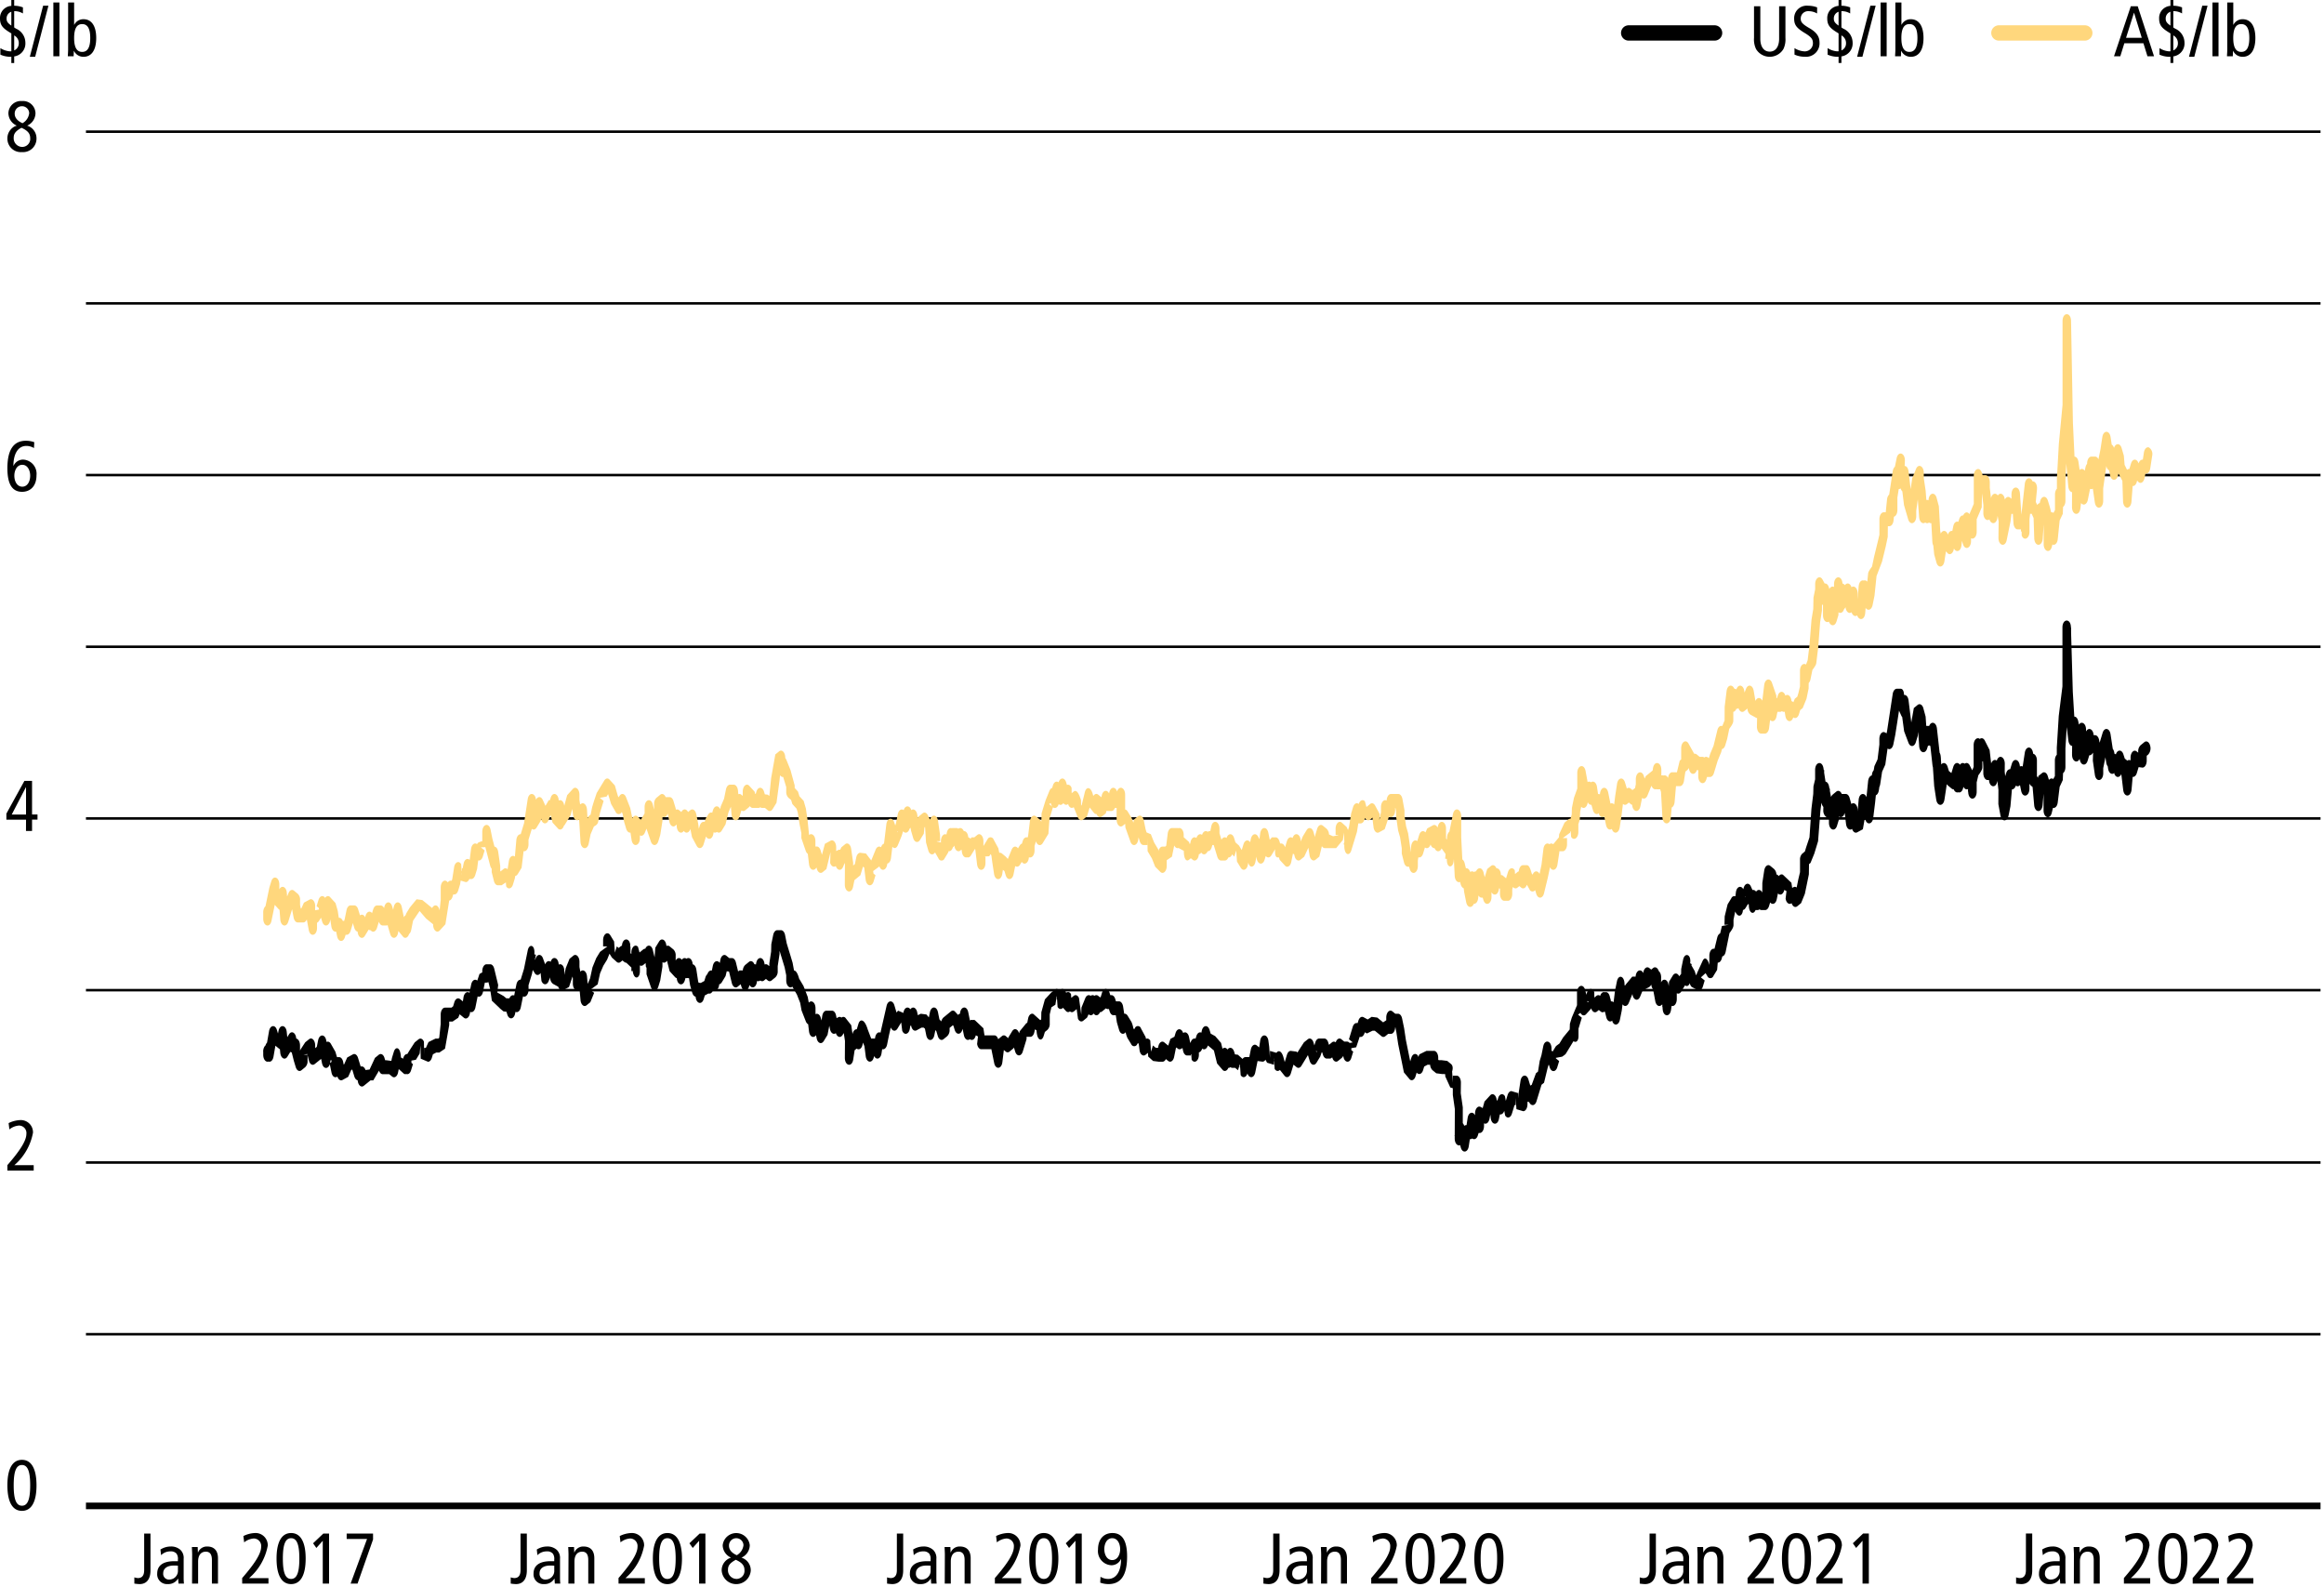 <svg width="460" height="314" viewBox="0 0 460 314" xmlns="http://www.w3.org/2000/svg"><g fill="none" fill-rule="evenodd"><path d="M5.153 162.226h-3.89v-1.2l3.564-6.472h1.516v6.642h1.08v1.022h-1.08v2.242h-1.2l.01-2.234Zm0-6.414h-.03l-2.8 5.4h2.83v-5.4ZM6.727 88.68a2.94 2.94 0 0 0-1.518-.426c-1.646 0-2.554 1.588-2.554 3.93h.028a2.06 2.06 0 0 1 1.958-1.22 2.8 2.8 0 0 1 2.584 3.094c0 2.184-1.25 3.278-2.854 3.278-2.114 0-2.908-1.788-2.908-4.656 0-3.632 1.2-5.45 3.676-5.45a4.8 4.8 0 0 1 1.644.286l-.056 1.164Zm-2.312 7.64c1.05 0 1.56-1.09 1.56-2.17 0-1.05-.51-2.158-1.56-2.158S2.839 93.1 2.839 94.15c0 1.072.51 2.17 1.576 2.17ZM3.323 24.866a2.73 2.73 0 0 1-1.66-2.456 2.472 2.472 0 0 1 2.68-2.412 2.474 2.474 0 0 1 2.682 2.412 2.742 2.742 0 0 1-1.646 2.456 2.618 2.618 0 0 1 1.846 2.526 2.664 2.664 0 0 1-2.882 2.71 2.662 2.662 0 0 1-2.88-2.71 2.61 2.61 0 0 1 1.86-2.526Zm1.104 4.214a1.588 1.588 0 0 0 1.548-1.746c0-.908-.482-1.476-1.718-2.042-1.248.68-1.546 1.22-1.546 1.958a1.714 1.714 0 0 0 1.716 1.83Zm.03-4.696a2.628 2.628 0 0 0 1.32-1.974 1.42 1.42 0 0 0-1.434-1.39 1.438 1.438 0 0 0-1.432 1.476c-.008.666.392 1.376 1.546 1.888ZM4.343 288.92c1.86 0 2.882 1.746 2.882 5.052 0 3.306-1.022 5.048-2.882 5.048s-2.88-1.746-2.88-5.052c0-3.306 1.022-5.048 2.88-5.048Zm0 9.082c1.136 0 1.632-1.248 1.632-4.03s-.496-4.03-1.632-4.03-1.632 1.248-1.632 4.03.498 4.026 1.632 4.026v.004Zm-2.88-67.408c2.512-2.88 3.76-4.854 3.76-6.172a1.478 1.478 0 0 0-1.462-1.66 3.4 3.4 0 0 0-1.902.766l-.156-1.25a5.678 5.678 0 0 1 2.328-.6 2.414 2.414 0 0 1 2.498 2.498 11.156 11.156 0 0 1-3.69 6.428H6.67v1.078H1.463v-1.088Zm.78-219.37a.65.65 0 0 1-.17.014 4.818 4.818 0 0 1-2-.426V9.52a4.09 4.09 0 0 0 1.886.64c.095.002.19-.002.286-.014V6.612l-.412-.256C.41 5.478 0 4.852 0 3.618a2.4 2.4 0 0 1 2.242-2.454V0h.566v1.134a4.98 4.98 0 0 1 1.732.328v1.2a3.304 3.304 0 0 0-1.66-.454h-.072v3.22c.1.072.228.156.368.242a3.046 3.046 0 0 1 1.846 2.76 2.58 2.58 0 0 1-2.214 2.738v1.306h-.566v-1.25Zm0-8.898c-.58.197-.961.75-.938 1.362 0 .498.156.838.938 1.378v-2.74Zm.566 7.65c.552-.233.91-.776.908-1.376a1.702 1.702 0 0 0-.908-1.59v2.966Zm5.726-8.842h1.052L6.961 11.238H5.903zm2.026-.638h1.2V11.14h-1.2zm2.922 0h1.19v4.4h.03a2 2 0 0 1 1.844-1.092c1.49 0 2.498 1.22 2.498 3.718s-1 3.718-2.498 3.718a2.048 2.048 0 0 1-1.9-1.164h-.03l-.04 1.066h-1.152c.014-.44.058-.894.058-1.334V.496Zm2.78 9.778c1.094 0 1.6-.936 1.6-2.754s-.506-2.752-1.6-2.752-1.59.936-1.59 2.752c0 1.816.5 2.754 1.59 2.754Z" fill="#010101" fill-rule="nonzero"/><path stroke="#010101" stroke-width=".5" d="M17.013 161.984h442.3m-442.3 33.982h442.3m-442.3 34.112h442.3m-442.3 33.982h442.3m-442.3-136.056h442.3m-442.3-33.982h442.3m-442.3-33.98h442.3M17.013 26.06h442.3"/><path d="m423.127 1.234 3.234 9.906h-1.304l-.8-2.584h-3.774l-.8 2.584h-1.25l3.33-9.906h1.364Zm.8 6.244-1.518-4.938h-.028l-1.56 4.938h3.106Zm5.678 3.746a.636.636 0 0 1-.17.014 4.832 4.832 0 0 1-2-.426V9.52a4.106 4.106 0 0 0 1.888.64c.095.002.19-.002.284-.014V6.612l-.412-.256c-1.42-.878-1.83-1.504-1.83-2.738a2.4 2.4 0 0 1 2.24-2.454V0h.568v1.134a4.98 4.98 0 0 1 1.732.328v1.2a3.31 3.31 0 0 0-1.66-.454h-.072v3.22c.098.072.228.156.368.242a3.05 3.05 0 0 1 1.846 2.754 2.58 2.58 0 0 1-2.214 2.738v1.306h-.568v-1.244Zm0-8.898c-.58.197-.96.75-.936 1.362 0 .498.156.838.936 1.378v-2.74Zm.568 7.65c.552-.233.91-.776.908-1.376a1.702 1.702 0 0 0-.908-1.59v2.966Zm5.729-8.842h1.05l-2.624 10.104h-1.052zm2.02-.638h1.2V11.14h-1.2zm2.923 0h1.2v4.4h.03a2 2 0 0 1 1.844-1.092c1.49 0 2.498 1.22 2.498 3.718s-1 3.718-2.498 3.718a2.052 2.052 0 0 1-1.902-1.164h-.028l-.042 1.066h-1.15c.014-.44.056-.894.056-1.334l-.008-9.312Zm2.782 9.778c1.094 0 1.59-.936 1.59-2.754s-.496-2.752-1.59-2.752-1.59.936-1.59 2.752c0 1.816.498 2.754 1.59 2.754ZM353.4 7.492a4.42 4.42 0 0 1-.4 2.214 3.162 3.162 0 0 1-5.42 0 4.432 4.432 0 0 1-.4-2.214V1.234h1.25v6.442c0 1.548.683 2.54 1.86 2.54 1.179 0 1.859-1 1.859-2.54V1.234h1.25l.002 6.258Zm6.265-4.824a3.336 3.336 0 0 0-1.69-.454 1.452 1.452 0 0 0-1.548 1.474c0 .64.256 1.038 1.676 1.86 1.532.88 2.044 1.746 2.044 2.882a2.654 2.654 0 0 1-2.882 2.8 4.926 4.926 0 0 1-2.072-.426V9.52a4.098 4.098 0 0 0 1.89.64 1.61 1.61 0 0 0 1.758-1.56c0-.768-.2-1.2-1.532-2.016-1.8-1.078-2.186-1.69-2.186-2.966a2.48 2.48 0 0 1 2.752-2.484 5 5 0 0 1 1.8.328l-.01 1.206Zm4.252 8.556a.65.65 0 0 1-.17.014 4.818 4.818 0 0 1-2-.426V9.52a4.084 4.084 0 0 0 1.886.64c.095.002.19-.002.286-.014V6.612l-.412-.256c-1.42-.878-1.832-1.504-1.832-2.738a2.4 2.4 0 0 1 2.242-2.454V0h.566v1.134a4.98 4.98 0 0 1 1.732.328v1.2a3.304 3.304 0 0 0-1.66-.454h-.072v3.22c.1.072.228.156.368.242a3.046 3.046 0 0 1 1.846 2.754 2.58 2.58 0 0 1-2.214 2.738v1.306h-.566v-1.244Zm0-8.898c-.58.197-.961.75-.938 1.362 0 .498.156.838.938 1.378v-2.74Zm.566 7.65c.552-.233.91-.776.908-1.376a1.702 1.702 0 0 0-.908-1.59v2.966Zm5.727-8.842h1.05l-2.624 10.104h-1.05zm2.026-.638h1.2V11.14h-1.2zm2.921 0h1.2v4.4h.03a2 2 0 0 1 1.844-1.092c1.49 0 2.498 1.22 2.498 3.718s-1 3.718-2.498 3.718a2.048 2.048 0 0 1-1.9-1.164h-.03l-.04 1.066h-1.158c.014-.44.058-.894.058-1.334l-.004-9.312Zm2.78 9.778c1.094 0 1.59-.936 1.59-2.754s-.496-2.752-1.59-2.752-1.59.936-1.59 2.752c0 1.816.498 2.754 1.59 2.754Z" fill="#010101" fill-rule="nonzero"/><path stroke="#010101" stroke-width="3.038" stroke-linecap="round" stroke-linejoin="round" d="M339.373 6.522h-17"/><path stroke="#FFD77D" stroke-width="3.038" stroke-linecap="round" stroke-linejoin="round" d="M412.653 6.522h-17"/><path d="M26.593 312.178c.225.077.459.124.696.142.852 0 1.248-.54 1.248-1.576v-7.236h1.25v7.308c0 1.576-.668 2.696-2.156 2.696a8.284 8.284 0 0 1-1.038-.1v-1.234Zm5.164-5.506a3.836 3.836 0 0 1 2.042-.6 2.738 2.738 0 0 1 1.93.682c.46.47.689 1.118.624 1.772v3.776c0 .37.019.739.058 1.106h-1.08l-.072-.978h-.026a2.2 2.2 0 0 1-2.03 1.078 1.928 1.928 0 0 1-2.086-2.086c0-1.4.922-2.442 3.4-2.442h.696v-.326a1.778 1.778 0 0 0-.27-1.164 1.464 1.464 0 0 0-1.2-.454 2.568 2.568 0 0 0-1.86.754l-.126-1.118Zm3.46 3.2a7.264 7.264 0 0 0-.836-.028c-1.4 0-2.072.668-2.072 1.504a1.126 1.126 0 0 0 1.22 1.264 1.71 1.71 0 0 0 1.688-1.832v-.908Zm2.818-2.136c0-.524-.042-1.05-.056-1.56h1.15l.042 1.078h.028a1.862 1.862 0 0 1 1.83-1.178c1.264 0 2.116.724 2.116 2.314v5.022h-1.2v-4.668c0-1.15-.426-1.646-1.2-1.646-.934 0-1.53.652-1.53 1.958v4.356h-1.2l.02-5.676Zm9.895 4.584c2.513-2.882 3.76-4.854 3.76-6.174a1.48 1.48 0 0 0-1.46-1.66 3.4 3.4 0 0 0-1.901.768l-.156-1.25a5.664 5.664 0 0 1 2.328-.6 2.416 2.416 0 0 1 2.498 2.498 11.174 11.174 0 0 1-3.69 6.428h3.83v1.078h-5.2l-.008-1.088Zm9.689-8.912c1.86 0 2.882 1.746 2.882 5.052 0 3.306-1.022 5.052-2.882 5.052s-2.88-1.746-2.88-5.052c0-3.306 1.02-5.052 2.88-5.052Zm0 9.082c1.136 0 1.632-1.248 1.632-4.03s-.496-4.03-1.632-4.03-1.632 1.248-1.632 4.03.496 4.03 1.632 4.03Zm6.266-7.55-1.264 1.42-.652-.924 2.03-1.928h1.134v9.904h-1.248zm8.762-.354h-4.03v-1.078h5.222v1.178l-3.066 8.726h-1.376zm28.44 7.592c.224.077.457.124.694.142.852 0 1.248-.54 1.248-1.576v-7.236h1.25v7.308c0 1.576-.668 2.696-2.156 2.696a8.218 8.218 0 0 1-1.036-.1v-1.234Zm5.162-5.506a3.836 3.836 0 0 1 2.042-.6 2.738 2.738 0 0 1 1.93.682c.46.47.689 1.118.624 1.772v3.776c0 .37.019.739.058 1.106h-1.08l-.07-.978h-.028a2.2 2.2 0 0 1-2.03 1.078 1.93 1.93 0 0 1-2.086-2.086c0-1.4.922-2.442 3.4-2.442h.694v-.326a1.766 1.766 0 0 0-.27-1.164 1.464 1.464 0 0 0-1.2-.454 2.568 2.568 0 0 0-1.86.754l-.124-1.118Zm3.46 3.2a7.264 7.264 0 0 0-.836-.028c-1.4 0-2.072.668-2.072 1.504a1.126 1.126 0 0 0 1.22 1.264 1.71 1.71 0 0 0 1.688-1.832v-.908Zm2.818-2.136c0-.524-.042-1.05-.056-1.56h1.15l.042 1.078h.028a1.862 1.862 0 0 1 1.83-1.178c1.264 0 2.116.724 2.116 2.314v5.022h-1.2v-4.668c0-1.15-.426-1.646-1.2-1.646-.936 0-1.532.652-1.532 1.958v4.356h-1.2l.022-5.676Zm9.896 4.584c2.512-2.882 3.76-4.854 3.76-6.174a1.48 1.48 0 0 0-1.46-1.66 3.4 3.4 0 0 0-1.902.768l-.156-1.25a5.664 5.664 0 0 1 2.328-.6 2.416 2.416 0 0 1 2.498 2.498 11.174 11.174 0 0 1-3.69 6.428h3.83v1.078h-5.2l-.008-1.088Zm9.68-8.912c1.86 0 2.882 1.746 2.882 5.052 0 3.306-1.014 5.06-2.882 5.06s-2.88-1.746-2.88-5.052c0-3.306 1.03-5.06 2.88-5.06Zm0 9.082c1.136 0 1.632-1.248 1.632-4.03s-.496-4.03-1.632-4.03-1.632 1.248-1.632 4.03.504 4.03 1.632 4.03Zm6.274-7.55-1.264 1.42-.652-.924 2.03-1.928h1.134v9.904h-1.248zm6.326 3.336a2.734 2.734 0 0 1-1.66-2.456 2.698 2.698 0 0 1 5.364 0 2.746 2.746 0 0 1-1.646 2.456 2.618 2.618 0 0 1 1.844 2.526 2.886 2.886 0 0 1-5.762 0 2.612 2.612 0 0 1 1.86-2.526Zm1.106 4.214a1.588 1.588 0 0 0 1.546-1.746c0-.908-.482-1.476-1.716-2.042-1.248.68-1.546 1.22-1.546 1.958a1.714 1.714 0 0 0 1.712 1.83h.004Zm.03-4.696a2.632 2.632 0 0 0 1.32-1.974 1.422 1.422 0 0 0-1.434-1.39 1.44 1.44 0 0 0-1.434 1.476c-.004.666.38 1.376 1.544 1.888h.004Zm29.74 4.384c.224.077.457.124.694.142.852 0 1.248-.54 1.248-1.576v-7.236h1.25v7.308c0 1.576-.668 2.696-2.156 2.696a8.218 8.218 0 0 1-1.036-.1v-1.234Zm5.161-5.506a3.84 3.84 0 0 1 2.043-.6 2.738 2.738 0 0 1 1.93.682c.46.469.69 1.118.626 1.772v3.776c-.001.37.018.739.056 1.106h-1.08l-.07-.978h-.028a2.2 2.2 0 0 1-2.03 1.078 1.93 1.93 0 0 1-2.086-2.086c0-1.4.922-2.442 3.4-2.442h.694v-.326a1.766 1.766 0 0 0-.27-1.164 1.464 1.464 0 0 0-1.2-.454 2.568 2.568 0 0 0-1.86.754l-.124-1.118Zm3.46 3.2a7.264 7.264 0 0 0-.835-.028c-1.4 0-2.072.668-2.072 1.504a1.126 1.126 0 0 0 1.22 1.264 1.71 1.71 0 0 0 1.688-1.832v-.908Zm2.819-2.136c0-.524-.042-1.05-.056-1.56h1.15l.042 1.078h.028a1.862 1.862 0 0 1 1.83-1.178c1.264 0 2.116.724 2.116 2.314v5.022h-1.2v-4.668c0-1.15-.426-1.646-1.2-1.646-.936 0-1.532.652-1.532 1.958v4.356h-1.2l.022-5.676Zm9.898 4.584c2.51-2.882 3.758-4.854 3.758-6.174a1.48 1.48 0 0 0-1.46-1.66 3.4 3.4 0 0 0-1.902.768l-.156-1.25a5.664 5.664 0 0 1 2.328-.6 2.416 2.416 0 0 1 2.498 2.498 11.174 11.174 0 0 1-3.69 6.428h3.83v1.078h-5.2l-.006-1.088Zm9.686-8.912c1.86 0 2.882 1.746 2.882 5.052 0 3.306-1.022 5.052-2.882 5.052s-2.88-1.746-2.88-5.052c0-3.306 1.022-5.052 2.88-5.052Zm0 9.082c1.136 0 1.632-1.248 1.632-4.03s-.496-4.03-1.632-4.03-1.632 1.248-1.632 4.03.496 4.03 1.632 4.03Zm6.266-7.55-1.264 1.42-.652-.924 2.03-1.928h1.134v9.904h-1.248zm4.96 7.124a2.93 2.93 0 0 0 1.518.426c1.646 0 2.554-1.59 2.554-3.93h-.028a2.06 2.06 0 0 1-1.958 1.22 2.8 2.8 0 0 1-2.582-3.094c0-2.186 1.248-3.278 2.85-3.278 2.116 0 2.91 1.788 2.91 4.654 0 3.634-1.2 5.45-3.674 5.45a4.827 4.827 0 0 1-1.648-.284l.058-1.164Zm2.312-3.306c1.064 0 1.576-1.108 1.576-2.156 0-1.08-.512-2.172-1.576-2.172s-1.56 1.092-1.56 2.172c0 1.048.51 2.156 1.56 2.156Zm29.929 3.42c.225.077.458.124.695.142.852 0 1.248-.54 1.248-1.576v-7.236h1.25v7.308c0 1.576-.668 2.696-2.156 2.696a8.218 8.218 0 0 1-1.036-.1v-1.234Zm5.163-5.506a3.84 3.84 0 0 1 2.042-.6 2.738 2.738 0 0 1 1.93.682c.46.469.69 1.118.626 1.772v3.776c-.001.37.018.739.056 1.106h-1.08l-.07-.978h-.034a2.2 2.2 0 0 1-2.03 1.078 1.93 1.93 0 0 1-2.086-2.086c0-1.4.922-2.442 3.4-2.442h.694v-.326a1.766 1.766 0 0 0-.27-1.164 1.464 1.464 0 0 0-1.2-.454 2.568 2.568 0 0 0-1.86.754l-.118-1.118Zm3.46 3.2a7.264 7.264 0 0 0-.836-.028c-1.4 0-2.072.668-2.072 1.504a1.126 1.126 0 0 0 1.222 1.264 1.71 1.71 0 0 0 1.686-1.832v-.908Zm2.81-2.136c0-.524-.042-1.05-.056-1.56h1.15l.042 1.078h.028a1.864 1.864 0 0 1 1.832-1.178c1.262 0 2.114.724 2.114 2.314v5.022h-1.2v-4.668c0-1.15-.424-1.646-1.2-1.646-.936 0-1.532.652-1.532 1.958v4.356h-1.2l.022-5.676Zm9.906 4.584c2.512-2.882 3.76-4.854 3.76-6.174a1.48 1.48 0 0 0-1.462-1.66 3.4 3.4 0 0 0-1.902.768l-.156-1.25a5.672 5.672 0 0 1 2.328-.6 2.416 2.416 0 0 1 2.498 2.498 11.174 11.174 0 0 1-3.69 6.428h3.83v1.078h-5.2l-.006-1.088Zm9.694-8.912c1.86 0 2.882 1.746 2.882 5.052 0 3.306-1.03 5.06-2.882 5.06s-2.88-1.746-2.88-5.052c0-3.306 1.014-5.06 2.88-5.06Zm0 9.082c1.136 0 1.632-1.248 1.632-4.03s-.496-4.03-1.632-4.03-1.632 1.248-1.632 4.03.488 4.03 1.632 4.03Zm3.916-.17c2.512-2.882 3.76-4.854 3.76-6.174a1.48 1.48 0 0 0-1.46-1.66 3.4 3.4 0 0 0-1.902.768l-.158-1.25a5.68 5.68 0 0 1 2.33-.6 2.416 2.416 0 0 1 2.498 2.498 11.174 11.174 0 0 1-3.69 6.428h3.83v1.078h-5.2l-.008-1.088Zm9.684-8.912c1.86 0 2.882 1.746 2.882 5.052 0 3.306-1.022 5.052-2.882 5.052s-2.88-1.746-2.88-5.052c0-3.306 1.022-5.052 2.88-5.052Zm0 9.082c1.134 0 1.632-1.248 1.632-4.03s-.498-4.03-1.632-4.03-1.632 1.248-1.632 4.03.498 4.03 1.632 4.03Zm29.86-.312c.224.077.457.124.694.142.852 0 1.25-.54 1.25-1.576v-7.236h1.25v7.308c0 1.576-.668 2.696-2.158 2.696a8.218 8.218 0 0 1-1.036-.1v-1.234Zm5.162-5.506a3.84 3.84 0 0 1 2.042-.6 2.734 2.734 0 0 1 1.93.682c.46.469.69 1.118.626 1.772v3.776c-.001.37.018.739.056 1.106h-1.08l-.07-.978h-.028a2.2 2.2 0 0 1-2.028 1.078 1.928 1.928 0 0 1-2.086-2.086c0-1.4.92-2.442 3.4-2.442h.694v-.326a1.778 1.778 0 0 0-.268-1.164 1.47 1.47 0 0 0-1.2-.454 2.568 2.568 0 0 0-1.86.754l-.128-1.118Zm3.46 3.2a7.264 7.264 0 0 0-.836-.028c-1.4 0-2.072.668-2.072 1.504a1.126 1.126 0 0 0 1.222 1.264 1.71 1.71 0 0 0 1.686-1.832v-.908Zm2.82-2.136c0-.524-.044-1.05-.058-1.56h1.156l.042 1.078h.03a1.86 1.86 0 0 1 1.83-1.178c1.262 0 2.114.724 2.114 2.314v5.022h-1.19v-4.668c0-1.15-.426-1.646-1.2-1.646-.936 0-1.532.652-1.532 1.958v4.356h-1.2l.008-5.676Zm9.898 4.584c2.512-2.882 3.76-4.854 3.76-6.174a1.48 1.48 0 0 0-1.462-1.66 3.4 3.4 0 0 0-1.902.768l-.156-1.25a5.672 5.672 0 0 1 2.328-.6 2.414 2.414 0 0 1 2.498 2.498 11.162 11.162 0 0 1-3.69 6.428h3.824v1.078h-5.2v-1.088Zm9.686-8.912c1.858 0 2.88 1.746 2.88 5.052 0 3.306-1.022 5.052-2.88 5.052-1.858 0-2.882-1.746-2.882-5.052 0-3.306 1.022-5.052 2.882-5.052Zm0 9.082c1.134 0 1.63-1.248 1.63-4.03s-.496-4.03-1.63-4.03-1.634 1.248-1.634 4.03.496 4.03 1.634 4.03Zm3.914-.17c2.512-2.882 3.76-4.854 3.76-6.174a1.48 1.48 0 0 0-1.46-1.66 3.4 3.4 0 0 0-1.902.768l-.156-1.25a5.664 5.664 0 0 1 2.328-.6 2.416 2.416 0 0 1 2.498 2.498 11.174 11.174 0 0 1-3.69 6.428h3.83v1.078h-5.2l-.008-1.088Zm9.156-7.38-1.264 1.42-.652-.924 2.028-1.928h1.136v9.904h-1.248zm30.396 7.238c.225.077.459.125.696.142.85 0 1.248-.54 1.248-1.576v-7.236h1.25v7.308c0 1.576-.668 2.696-2.158 2.696a8.218 8.218 0 0 1-1.036-.1v-1.234Zm5.162-5.506a3.84 3.84 0 0 1 2.042-.6 2.734 2.734 0 0 1 1.93.682c.461.468.69 1.118.626 1.772v3.776c-.001.37.018.739.056 1.106h-1.08l-.07-.978h-.018a2.2 2.2 0 0 1-2.028 1.078 1.928 1.928 0 0 1-2.086-2.086c0-1.4.922-2.442 3.4-2.442h.694v-.326a1.778 1.778 0 0 0-.268-1.164 1.468 1.468 0 0 0-1.2-.454 2.572 2.572 0 0 0-1.86.754l-.138-1.118Zm3.46 3.2a7.246 7.246 0 0 0-.836-.028c-1.4 0-2.072.668-2.072 1.504a1.126 1.126 0 0 0 1.222 1.264 1.71 1.71 0 0 0 1.686-1.832v-.908Zm2.826-2.136c0-.524-.044-1.05-.058-1.56h1.15l.042 1.078h.03a1.86 1.86 0 0 1 1.83-1.178c1.264 0 2.114.724 2.114 2.314v5.022h-1.19v-4.668c0-1.15-.426-1.646-1.2-1.646-.936 0-1.532.652-1.532 1.958v4.356h-1.2l.014-5.676Zm9.89 4.584c2.512-2.882 3.76-4.854 3.76-6.174a1.48 1.48 0 0 0-1.462-1.66 3.4 3.4 0 0 0-1.902.768l-.156-1.25a5.672 5.672 0 0 1 2.328-.6 2.414 2.414 0 0 1 2.498 2.498 11.162 11.162 0 0 1-3.69 6.428h3.83v1.078h-5.2l-.006-1.088Zm9.687-8.912c1.859 0 2.88 1.746 2.88 5.052 0 3.306-1.021 5.052-2.88 5.052-1.857 0-2.881-1.746-2.881-5.052 0-3.306 1.022-5.052 2.882-5.052Zm0 9.082c1.135 0 1.63-1.248 1.63-4.03s-.495-4.03-1.63-4.03c-1.133 0-1.633 1.248-1.633 4.03s.496 4.03 1.634 4.03Zm3.925-.17c2.51-2.882 3.758-4.854 3.758-6.174a1.48 1.48 0 0 0-1.46-1.66 3.4 3.4 0 0 0-1.902.768l-.156-1.25a5.664 5.664 0 0 1 2.328-.6 2.416 2.416 0 0 1 2.498 2.498 11.174 11.174 0 0 1-3.69 6.428h3.83v1.078h-5.2l-.006-1.088Zm6.804 0c2.512-2.882 3.76-4.854 3.76-6.174a1.48 1.48 0 0 0-1.462-1.66 3.4 3.4 0 0 0-1.902.768l-.156-1.25a5.672 5.672 0 0 1 2.328-.6 2.414 2.414 0 0 1 2.498 2.498 11.162 11.162 0 0 1-3.69 6.428h3.83v1.078h-5.2l-.006-1.088ZM52.103 208.134v.612c0 1.454 1.2 1.918 1.6.618l.374-1.226-.75-.616h-.842v1.224c0 1.6 1.382 1.916 1.65.378l.746-4.288-.8-.378-.752.618.374 1.224 1.6 1.304c.442.24.918-.15 1.066-.872l.372-1.836-1.638-.212.372 3.676c.114 1.106.942 1.542 1.424.748l.748-1.226.748-1.224-1.434-.974v1.224c0 .762.374 1.38.84 1.38h.748v-1.38h-.846v1.226l.462 1.842.372 1.224c.21.682.714.956 1.13.616l.746-.612a1.62 1.62 0 0 0 .466-1.232v-1.226h-.84l1.34-.25.154-1.588h-.83v1.226l.462 1.842c.2.68.712.958 1.128.614l.748-.6.746-.612.8-2.636h-1.6l.376 1.838.372 1.836c.266 1.31 1.41 1.238 1.614-.1l.374-2.45-1.4.64.746 1.226.968.25-.8.434.376 1.84c.302 1.482 1.638 1.128 1.638-.436v-1.226h-.842v1.378h.746v-1.378l-.8.436.374 1.838c.148.722.624 1.112 1.064.872l1.122-.614.858-1.916-.752-.616.266 1.308 1.122-.612-1.018-.692.746 2.45c.144.468.434.762.754.762h.748v-1.378h-.844v1.226c0 1.024.66 1.69 1.218 1.23l.748-.6.746-.612-.374-1.234v1.378h.748l1.446-2.452.048-1.376-.754.616.376 1.224c.142.468.432.764.75.764h1.496v-1.38l-.374 1.234.746.612c.458.374 1.012 0 1.174-.8l.374-1.84-.8-.434.752.616.374-1.224-.754-.618-.8.438.376 1.836 1.652 1.484c.4.218.83-.078 1.018-.692l.374-1.224-.752-.616h-.84v1.224c0 1.454 1.2 1.918 1.6.616l.374-1.224-.754-.616 1.344-.25.746-1.226.152-1.588.05 2.6 1.446.614c.32 0 .6-.296.754-.762l.372-1.226-.752-.616.266 1.306 1.122-.6-.268-1.31v1.38h.748l1.124-.76.826-4.68.012-2.064h-.84v1.376h1.494l1.124-.756.75-1.842-.754-.616-.374 1.232.748.614.746.612c.48.4 1.062-.044 1.2-.9l.374-2.448-1.412.64.722 1.202c.444.724 1.2.434 1.4-.538l.372-1.84.376-1.836-.8-.436-.378 1.234.748.612c.458.374 1.012 0 1.174-.8l.374-1.84c.932.074 1.164-.454 1.164-1.046v-1.226h-.83v1.378h.746v-1.378l-.78.512.748 3.062.338 2.274 1.672 1.586.264-1.31-.374 1.234.748.612 1.122.146v-1.378l-.752.616.372 1.226c.338 1.098 1.316.984 1.552-.18l.374-1.84-.8-.436-.374 1.234.748.612c.458.374 1.01 0 1.172-.8l.748-3.676-.8-.436-.374 1.234.746.612c.56.458 1.216-.21 1.216-1.234v-1.224h-.84l.752.616.748-2.45.8-3.856-1.638-.436v1.838l1.496 2.372c.42.46 1 .212 1.218-.53l.374-1.226-.754-.616.4 3.772c.318.868 1.078.898 1.42.054l.746-1.836-1.074.468.746.612c.416.342.922.064 1.13-.616l.374-1.226-.754-.616h-.856v2.452a1.49 1.49 0 0 0 .574 1.306l1.124.614c.542.298 1.104-.368 1.104-1.308V192.2l-1.656.334.374 2.45c.118.778.616 1.226 1.082.974l1.12-.612.906-2.71-.8-.436.754.616.372-1.226-.752-.616.378 1.234.746-.614-.376-1.232h-.84v1.224l.416 2.274.8-.434h-.842v1.224c0 1.1.75 1.756 1.308 1.148l1.12-1.226-1.298-.952.386 4.3c.082.932.696 1.458 1.2 1.036l.748-.61.748-1.842-.75-.618 1.448-1.072.47-2.166.65-1.51.75-1.218.746-1.838.142-1.99h-.84l.152 2.2.748 1.224.966.87a.552.552 0 0 0 .75 0l.748-.6-.374-1.234-.378 1.234.748.6c.558.46 1.218-.2 1.218-1.23v-1.84l-1.658.334.374 2.452 1.67 1.586c.144 2.448 1.48 2.094 1.48.53v-3.686l-1.306 1.146 1.122 1.226a.57.57 0 0 0 .84.086l.748-.614-.374-1.23.152 2.2c.53.866 1.436.252 1.436-.976v-1.838h-.84l-.752.618.372 1.222.752-.614h-.84v3.062l.888 2.6c.358.882 1.162.8 1.452-.148l.374-1.224.436-2.734.028-2.784-.892-.788.372 1.836c.162.8.718 1.174 1.176.8l.746-.6-.376-1.234-.376 1.234.746.6.378-1.23h-.842v1.224l.462 1.842 1.124 1.228c.416.342.92.064 1.128-.616l.374-1.226-.752-.616-.816.334.374 2.452c.19 1.242 1.218 1.426 1.568.282l.748-2.452-.754-.616-.752.616.376 1.226c.31 1.016 1.2 1.016 1.502 0l.376-1.226-.752-.616h-.842v1.226c0 .762.376 1.378.842 1.378h.748v-1.378l-.818.334.374 2.45.436 1.508c.144.466.434.762.754.762h.748v-1.38h-.842v1.226c0 1.454 1.2 1.918 1.6.618l.372-1.226-.752-.618.266 1.308 1.122-.612.858-1.918-.75-.614h-.842v1.224c0 1.564 1.338 1.918 1.64.436l.372-1.838-1.4.54.748 1.226c.53.866 1.436.252 1.436-.976v-1.224h-.84l.8.434.374-1.836h-1.6l.374 1.836c.2.974.95 1.264 1.4.54l.748-1.226.576-2.376-.8-.436-.374 1.232.748.614 1.122.144v-1.378l-.78.512.748 3.064c.182.746.716 1.082 1.156.72l.748-.614-.378-1.23v1.376h.748v-1.376l-.752.616.374 1.224c.308 1.016 1.2 1.016 1.504 0l.374-1.224.088-1.842h-.84l.376 1.232.748-.612-.378-1.234-.818.324.374 2.452c.2 1.338 1.346 1.4 1.614.1l.372-1.836-.8-.436-.374 1.232.746.614c.458.374 1.012 0 1.174-.8l.374-1.838h-1.6l.372 1.838c.162.8.718 1.172 1.176.8l.746-.614-.376-1.232-.374 1.232.746.614a.558.558 0 0 0 .752 0l.748-.614c.322-.326.492-.774.466-1.232v-1.226h-.834l.818.334.374-2.45.024-1.56h-.84l.8.438.372-1.84-.8-.434v1.378h.748v-1.378l-.8.434.372 1.84.8 2.628.374 1.226.75-.616-.8.436.374 1.838.8-.436h-.846v1.226c0 1.024.658 1.69 1.218 1.232l.748-.614-.378-1.23-.75.616.372 1.224.906 1.584.642 1.626.274 1.51.848 2.166c.386.954 1.276.76 1.496-.33l.372-1.836-.8-.436h-.842v1.226l.4 3.332c.2 1.632 1.664 1.4 1.664-.27v-1.226h-.84l.376 1.234.748-.614-.378-1.23-.75.614.372 1.226.754-.616-.8.436.372 1.838c.2.972.95 1.262 1.4.538l.748-1.226.6-3.09-.814 1.044h1.12l-.8-.944.376 1.84c.144.72.62 1.112 1.062.87l1.12-.61-.264-1.31h-.842v1.226c0 1.228.906 1.844 1.436.974l.748-1.224-.97.258.748.612.374-1.232-.816.334.374 2.45-.024 3.342c0 1.624 1.416 1.91 1.656.334l.374-2.452-.816-.334.376 1.234.748-.614.748-1.84-.75-.616-.754.616.374 1.224c.336 1.098 1.314.986 1.55-.18l.374-1.836-.8-.438.752.618.376-1.226-.754-.616-.752.616.372 1.226.8 1.984.26 2.02c.2 1.338 1.348 1.4 1.612.104l.376-1.84-.8-.436v1.38h.746v-1.38l-.75.616.372 1.226c.348 1.144 1.38.96 1.568-.282l.374-2.45-.816-.334-.376 1.232.746.612c.458.378 1.014 0 1.176-.8l.372-1.836 1.112-4.854-.788-.484-.752.616.374 1.226.75-.616-.8.436.374 1.836c.2.972.95 1.264 1.4.54l.748-1.226.2 1.628c.4 1 1.338.732 1.516-.43l.372-2.45-.816-.334h-.84v1.226c0 1.098.75 1.756 1.308 1.146l1.12-1.226-1.264-.71.376 1.836c.144.724.62 1.112 1.062.874l1.12-.614-.264-1.306v1.376h.746v-1.376l-.376 1.23.748.614.376-1.234-.8.436.374 1.84c.256 1.256 1.34 1.256 1.6 0l.748-3.676h-1.6l.372 1.836 1.17 1.4.376-1.232-.752.616.374 1.226c.2.68.712.956 1.128.616l.746-.612a1.63 1.63 0 0 0 .466-1.234v-1.226h-.858l.374 1.234.748-.614.748-.612-.374-1.232-.378 1.232.748.612.376-1.23-.754.614.376 1.226c.31 1.014 1.2 1.014 1.502 0l.376-1.226-.752-.614v1.376h.748c.464 0 .84-.616.84-1.376v-1.226h-.84l-.8.436.372 1.836.374 1.84c.2.97.95 1.262 1.4.538l.748-1.226-1.434-.974v1.224c0 1.454 1.2 1.918 1.6.618l.374-1.226-.754-.616-.264 1.306 1.12.614-.174 1.478c.092.612.428 1.042.814 1.042h2.616v-1.378l-.8.436.374 1.838.374 1.836c.274 1.342 1.452 1.222 1.622-.164l.372-3.062-.824-.272.378 1.234.746-.614-.376-1.232-.374 1.232.746.614a.558.558 0 0 0 .752 0l.748-.614.966-1.482-1.348-.358.376 1.224.372 1.226c.31 1.014 1.2 1.014 1.504 0l.748-2.45v-1.842 1.378h.748c.362 0 .684-.38.8-.942l.374-1.838-1.064.872 1.12.614c.08 2.13 1.058 2.244 1.4 1.146l.376-1.226-.752-.616.374 1.232.748-.612a1.62 1.62 0 0 0 .466-1.234v-1.836l.33-1.4.79-.514.282-1.76.152 2.2c.4.666 1.088.484 1.346-.36l.372-1.222-.75-.618-.752.618.372 1.222 1.124 1.23c.56.458 1.218-.2 1.218-1.232v-1.206h-.84l.152 2.2c.254.42.648.524.97.258l.746-.612-.374-1.234.448 3.278c.242.532.684.704 1.05.4l.746-.612 1.072-2.306-1.452-.15.372 1.226c.31 1.016 1.2 1.016 1.506 0l.374-1.226-.754-.616.154 2.2c.53.87 1.434.254 1.434-.974v-1.226h-.84l-.374 1.234.746.612a.558.558 0 0 0 .752 0l.748-.612.748-1.84-.75-.618-.752.618.372 1.222c.142.468.434.764.752.764h.748v-1.38l-.752.616.374 1.226c.142.468.434.762.752.762h1.12l-.814-1.044.372 2.452.438 1.506c.31 1.014 1.2 1.014 1.506 0l.372-1.226-.752-.614.152 2.2c.074.422.2.834.374 1.226l.748 1.224a.64.64 0 0 0 1.19 0l.746-1.224h-1.188l.748 1.224.17 1.3c.162.8.716 1.17 1.174.8l.748-.612-.378-1.234.152 2.2.966.872 1.124.146h.748c.464 0 .84-.618.84-1.38v-1.226h-.84l-.376 1.232.746.614.748.612c.458.374 1.012 0 1.176-.8l.372-1.84c.8.144.976-.106 1.076-.432l.374-1.224-.752-.616h-.84v1.224c0 .94.56 1.6 1.106 1.308l1.12-.612-1.064-.874.376 1.84c.112.562.434.942.8.942h.746v-1.374l.152 2.2c.532.866 1.436.254 1.436-.976v-1.838h-.84v1.38h.748c.318 0 .6-.296.75-.764l.376-1.224-.754-.616-.374 1.232.746.612c.458.378 1.012 0 1.174-.8l.374-1.836-.8-.438-.754.618.376 1.224 1.6 1.304.264-1.308-.376 1.232.748.614.376-1.234-.782.514.748 3.062 1.152 1.332c.56.46 1.218-.2 1.218-1.232v-1.838l-1.436.976.748 1.224c.4.666 1.088.484 1.346-.358l.374-1.224-.752-.618-.752.618.374 1.224c.142.466.434.762.752.762h.748v-1.378l-.378 1.232.748.612.376-1.232.152 2.2c.4.664 1.092.482 1.348-.358l.374-1.226-.754-.616v1.378h1.122v-1.378h-.84v1.226c0 1.564 1.338 1.918 1.638.436l.374-1.84.374-1.836-.8-.436-.376 1.234.746.612 1.126.146c.386 0 .722-.432.816-1.046l.372-2.448-1.612.1.372 1.838.95 1.764 1.344.4v-1.376l.154 2.2c.4.664 1.088.482 1.344-.36l.374-1.224-.75-.616-.754.616.374 1.224 1.4 1.756c.422.46 1 .212 1.22-.53l.372-1.226.374-1.224-.75-.616v1.376h.746v-1.376l-.376 1.23.748.614c.324.266.714.162.97-.258l.748-1.224.746-1.226.154-1.588-.754.616.748 2.452c.258.842.942 1.022 1.348.358l.746-1.226.534-1.584-.754-.616v1.38h1.122v-1.38l-.754.616.376 1.226c.142.468.432.762.75.762h.748l1.124-.758-.376-1.232-.752.616.374 1.226c.2.68.712.956 1.126.616l.75-.612a1.64 1.64 0 0 0 .464-1.234V206.9h-.84l-.378 1.234.748.612 1.124.146v-1.372h-.84v1.224c0 1.454 1.2 1.918 1.6.618l.374-1.226-.752-.616 1.342-.25.53-1.584.376-1.226-.754-.616v1.378h.748c.32 0 .6-.294.752-.762l.374-1.226-.752-.616-.266 1.31 1.12.61 1.39-.686-.376-1.234v1.38h.748v-1.38l-.376 1.234.748.612.746.614a.562.562 0 0 0 .752 0l.748-.614-.374-1.232v1.378h.746c.464 0 .84-.618.84-1.378v-1.838h-.84l-.376 1.232.748.612 1.124.146v-1.376l-.8.434.372 1.838.356 2.35.766 3.774.372 1.84 1.172 1.4c.414.34.918.062 1.126-.618l.746-2.45-1.344.358.748 1.224c.4.668 1.09.484 1.346-.358l.372-1.224-.75-.616.264 1.308 1.122-.614-.266-1.306v1.376h1.494v-1.376h-.84v1.224c-.027.458.143.906.466 1.232l.746.614 1.124.146h.746v-1.38l-.374 1.234.748.612.374-1.232h-.84v1.224l1 2.2 1.34.4v-1.378h-.84v2.476l.4 2.784-.026 5.8c0 1.564 1.338 1.92 1.64.436l.372-1.838-1.578.074.748 3.066c.304 1.24 1.4 1.118 1.6-.178l.374-2.452-.816-.334v1.38h.748c.384 0 .72-.432.816-1.046l.372-2.448h-1.63l.372 2.448c.2 1.242 1.22 1.428 1.568.282l.376-1.224-.754-.618v1.38h.748c.464 0 .842-.618.842-1.38v-2.448l-1.108 1.306 1.122.614c.44.24.916-.15 1.064-.872l.372-1.838.8-.514-1.29-.878.372 3.064c.17 1.386 1.352 1.506 1.622.166l.376-1.838-.8-.436v1.378h.746c.318 0 .61-.294.752-.762l.374-1.226-.75-.614.526 2.81c.4.666 1.09.484 1.344-.358l.376-1.224.372-1.224-.752-.618v1.378h.748v-1.398l.154 2.2 1.342.4c.462 0 .84-.618.84-1.38v-1.82l.348-2.116-.814-.334-.754.616.374 1.224.374 1.226c.2.68.712.958 1.128.618l.748-.614-.376-1.232h-.84v1.224c0 1.454 1.2 1.918 1.6.618l.374-1.226.748-2.45-.754-.616.378 1.23.746-.6.812-3.348-.814-.336.752.616.374-1.224.42-2.018-1.638-.436v1.838c0 .762.374 1.376.84 1.376h.748v-1.376l-.754.616.374 1.224c.31 1.018 1.2 1.018 1.506 0l.372-1.224-.752-.616 1.342-.252c.61-.418.684-.508.748-.612l.746-1.224.748-1.226c.618.4 1-.212 1-.974v-1.838h-.84l.752.616.374-1.226.372-1.224-.75-.616 1.446-1.074.142-3.214h-.842l-.75.616.372 1.224.752-.614h-.842v1.836c0 1.1.75 1.758 1.31 1.146l1.12-1.224.66-1.754-.754-.618.048 2.6c.236.58.698.78 1.076.468l.748-.612-.378-1.234-.374 1.234.748.612c.414.34.92.064 1.128-.616l.372-1.226-.752-.614-.75.614.372 1.226c.4 1.3 1.6.838 1.6-.616v-1.244h-.84l-.782.51.748 3.064c.268 1.104 1.2 1.166 1.532.104l.374-1.226-.752-.616.048 2.6c.388.954 1.276.76 1.498-.33l.372-1.836.4-3.228.348-1.672-.8-.436h-.844v1.224l.89 2.6c.334.82 1.068.82 1.4 0l.746-1.836.05-2v1.378h.746v-1.378h-.84v1.838c0 1.362 1.078 1.898 1.54.764l.746-1.838.142-1.988h-.84l-.754.616.376 1.224c.186.614.62.908 1.016.692l1.122-.612c.401-.31.618-.803.576-1.308v-1.21h-.842l-.376 1.234.748.61c.212.196.54.196.752 0l.746-.61-.374-1.234h-.84v1.838c0 1.456 1.2 1.916 1.6.616l.374-1.224-.754-.616h-.84v2.448l.418 2.274c.162.8.714 1.174 1.172.8l.748-.61.8-2.636-1.632-.242.376 4.288c.13 1.5 1.424 1.6 1.648.14l.372-2.45-.816-.334-.374 1.234.748.61c.558.46 1.214-.2 1.214-1.23v-2.456l-.092-1.224-.752.614.374 1.226c.256.842.94 1.024 1.346.358l.746-1.224c.618.4 1-.214 1-.974v-1.838l.33-1.4-.8-.436h-.84v1.224l1 2.2c.316 1.2.49 1.444.702 1.56l1.12.612c.4.216.83-.078 1.02-.692l.372-1.224-.752-.616 1.8-1.626-1.266.148.746 1.226a.64.64 0 0 0 1.19 0l.746-1.226.248-2.81h-.842v1.372h.748c.344 0 .652-.342.78-.866l.748-3.062-1.622-.512v1.84c0 1.564 1.336 1.918 1.638.436l.374-1.838.374-1.838c.702-.944.8-1.294.8-1.662v-1.222h-.842l.8.434.376-1.838c.576 1.318 1.4.914 1.52-.164l.376-3.064-1.622.164.372 1.84c.2.97.95 1.262 1.4.538l.746-1.224.532-1.584-.752-.616.152 2.2c-.246 2.426 1.092 2.78 1.4 1.298l.372-1.838-.8-.434h-.84v1.222c0 .762.376 1.38.84 1.38h.748c.318 0 .6-.296.75-.762l.376-1.224-.752-.616-.754.616.376 1.224c.142.466.432.762.75.762h.748c.318 0 .6-.296.754-.762l.372-1.224.09-3.068.348-2.116-.816-.334-.376 1.234.748.61.374-1.23h-.84v4.288c0 1.56 1.338 1.918 1.638.434l.376-1.838-.8-.436.752.618.374-1.226-.754-.618.154 2.2c.4.666 1.09.484 1.348-.356l.372-1.226-.752-.618-.266 1.31 1.122.61-.178 1.48c.12.778.618 1.224 1.082.972l1.122-.612-.266-1.308h-.842v1.226c0 1.026.658 1.692 1.218 1.234l.748-.614.748-1.84.42-2.018.374-1.838.044-2.888h-.842l.378 1.234.746-.612.75-1.842.748-2.45.458-5.976.362-2.946.016-1.494h-.842l.8.436.374-1.84.042-2.272-1.656.334.748 4.9.436 1.508c.4 1.3 1.6.836 1.6-.618v-2.45l-1.638.436.374 1.836-.044 2.016a1.63 1.63 0 0 0 .464 1.232l.748.612c.458.376 1.012 0 1.174-.8l.374-1.836-1.64-.436v3.674c0 1.454 1.2 1.918 1.6.618l.374-1.226.088-3.68h-.84l.376 1.234.748-.614-.376-1.232-.818.336.376 2.45c.2 1.336 1.346 1.4 1.612.102l.374-1.84-.8-.436v1.38h.748v-1.374l-.752.618.374 1.224.752-.616-.824.272.374 3.062c.156 1.286 1.218 1.518 1.574.346l.748-2.45-.752-.616h-.84v1.224l.418 2.274c.146.72.622 1.112 1.062.87l1.12-.61.942-5.4-1.672-.2v2.452c0 1.564 1.336 1.918 1.636.434l.374-1.836-.8-.436-.75.616.372 1.226.374 1.224c.36 1.174 1.42.94 1.576-.346l.376-3.062.378-3.718-.83-.228-.752.616.372 1.226c.352 1.144 1.38.958 1.568-.282l.376-2.45-.816-.334h-.948v1.224c0 1.624 1.416 1.91 1.658.334l.372-2.45.632-1.4.498-3.556.016-1.496h-.84l-.266 1.308 1.12.612c.442.24.918-.15 1.066-.872l.372-1.838.4-2.552.748-4.898-.818-.334v1.376h.748v-1.376h-.84v1.818l1 2.2c.53.868 1.436.252 1.436-.974v-1.826l-1.66.298.746 5.514.868 2.302c.358.882 1.164.8 1.452-.148l.374-1.224.45-4.066-.828-.226.376 1.232.748-.614-.376-1.23-.752.616.372 1.224.752-.616-.834.152.372 5.514c.094 1.366 1.214 1.692 1.588.464l.748-2.45-.752-.616h-.84v1.224c0 1.456 1.2 1.916 1.6.616l.374-1.224-.754-.616-.75.616.374 1.224c.334 1.098 1.312.984 1.55-.18l.372-1.836-1.624-.2.746 6.74c.186 1.652 1.67 1.432 1.67-.248v-1.222h-.864l-.836.152.374 5.514.4 2.634c.214 1.4 1.418 1.4 1.632 0l.374-2.452.382-3.126-.826-.27-.752.616.376 1.224 1.122 1.23.746.612c.416.34.922.064 1.13-.616l.746-2.45-1.6-.616v3.062c0 1.626 1.416 1.912 1.658.334l.372-2.45-1.656-.334v2.45c0 1.518 1.278 1.92 1.622.512l.746-3.062-.778-.512-.754.616.374 1.224.374 1.226c.4 1.3 1.6.838 1.6-.616v-2.45l-1.436.974.746 1.226.144 2.356c.2 1.634 1.666 1.4 1.666-.268v-1.838l.33-1.4c.702-.946.8-1.296.8-1.66v-4.29l-1.542.764.748 1.836c.46 1.136 1.54.6 1.54-.762v-1.838l-1.436.974.748 1.226.144 2.358.824-.27h-.84v1.224c0 .76.376 1.378.84 1.378h1.122v-1.378h-.84v1.224c0 1.628 1.416 1.912 1.654.334l.362-2.442-.818-.334-.75.616.372 1.226c.29.944 1.094 1.028 1.452.148l.748-1.838-1.54-.766v1.838l.39 3.334-.016 2.8.416 2.272c.256 1.256 1.34 1.256 1.6 0l.374-1.836.4-4.53-.832-.2.752.616.374-1.226-.754-.614-.75.614.372 1.226c.336 1.098 1.314.984 1.552-.18l.372-1.838-.8-.436.754.618.372-1.226-.752-.616-.816.334.376 2.448c.156 1.04.946 1.4 1.4.64l.748-1.222-1.346-.358.374 1.224.752-.618-.8.436.372 1.84c.302 1.482 1.638 1.126 1.638-.436v-1.84l.724-4.564-1.612.1.372 1.838-.042 1.4c0 1.626 1.416 1.912 1.656.334l.374-2.45-1.658-.334v3.674a1.62 1.62 0 0 0 .466 1.234l.748.612.374-1.232-.832.2.374 4.288c.138 1.578 1.528 1.578 1.666 0l.372-4.288-.832-.2.376 1.232.748-.612-.376-1.234-.752.618.374 1.224.372 1.226.752-.616h-.84v3.676c0 1.516 1.278 1.92 1.622.51l.748-3.062.06-2.35h-.82l-.752.616.374 1.226.752-.616h-.84v1.834c0 1.666 1.466 1.904 1.664.272l.376-3.062.622-1.346.142-3.826h-.842l-.752.616.374 1.226c.4 1.3 1.6.838 1.6-.616v-3.68l.37-6 .736-5.99.016-11.91-1.682.066.374 12.864.376 6.2.388 3.2c.18 1.476 1.468 1.476 1.648 0l.374-3.062-1.622.166.372 1.836-.042 3.854c0 1.664 1.466 1.902 1.666.268l.374-3.062-.824-.27-.754.616.374 1.226c.36 1.172 1.42.94 1.576-.346l.376-3.064-1.668-.27v3.064l.4 2.784c.19 1.24 1.218 1.426 1.568.282l.374-1.224.776-3.168-1.622-.512v2.45c0 1.454 1.2 1.916 1.6.616l.372-1.226-.752-.616v1.38h.748v-1.38l-.8.436.374 1.84-.042 1.4.4 2.784c.242 1.578 1.658 1.292 1.658-.334v-1.222h-.84l.8.436.746-3.676-.8-.436.754.616.372-1.226.376-1.224-.754-.616-.816.334.748 4.9c.24 1.576 1.656 1.29 1.656-.334v-1.224h-.84l-.816.334.374 2.45c.188 1.24 1.22 1.426 1.568.282l.374-1.226-.754-.616.05 2.6c.462 1.136 1.538.6 1.538-.764v-1.226h-.84l.754.616.372-1.224-.752-.618-.752.618.374 1.224 1.124 1.23.374-1.232h-.84v1.224l.4 3.334c.184 1.518 1.522 1.458 1.656-.076l.372-4.288-.832-.2-.374 1.232.746.614c.416.34.92.062 1.13-.618l.372-1.226.088-1.842h-.84l-.376 1.234.746.612 1.126.146c.464 0 .84-.618.84-1.378v-1.826h-.84l.376 1.232.748-.6a1.87 1.87 0 0 0 .374-1.85c-.2-.68-.712-.958-1.128-.618l-.748.614c-.322.327-.49.774-.464 1.232v1.838h.842v-1.378h-.764v1.378l.376-1.232-.748-.612c-.56-.46-1.216.2-1.216 1.23v1.226h.84l-.752-.616-.374 1.226.752.616.376-1.234-.746-.612c-.514-.42-1.13.106-1.2 1.038l-.372 4.288 1.656-.076-.374-3.062-.826.27h.842v-1.238a1.626 1.626 0 0 0-.464-1.234l-.748-.614-.376 1.234.752-.616-.398-1.23c-.31-1.018-1.2-1.018-1.504 0l-.374 1.224-.088 1.842h.84l-.046-2.6c-.36-.88-1.166-.8-1.452.148l-.376 1.226.754.618.814-.336-.372-2.45c-.242-1.576-1.658-1.292-1.658.336v1.224h.842l.816-.334-.748-4.902c-.19-1.24-1.22-1.426-1.568-.28l-.374 1.224-.372 1.226-.8 3.854-.044 1.662h.842l.816-.334-.376-2.45.028-1.504-.418-2.274c-.114-.562-.436-.94-.8-.94h-.748c-.318 0-.61.292-.752.76l-.374 1.226.754.616h.84v-2.448c0-1.518-1.278-1.922-1.622-.512l-.748 3.064.4 1.734.816-.334-.374-2.45.026-2.728c0-1.666-1.466-1.902-1.666-.27l-.374 3.062.824.272.752-.618-.374-1.226c-.358-1.172-1.418-.938-1.574.348l-.376 3.062 1.666.272v-4.288l-.418-2.276c-.272-1.34-1.452-1.218-1.62.166l-.374 3.064h1.648l-.372-3.064-.364-6-.37-12.8c-.05-1.8-1.682-1.728-1.682.066v11.638l-.73 5.856-.386 6.258v3.814h.842l.75-.618-.372-1.226c-.4-1.3-1.6-.836-1.6.618v3.064c-.666 1.222-.708 1.388-.732 1.566l-.372 3.064 1.666.268v-1.82l-.462-1.842c-.4-1.3-1.6-.838-1.6.616v1.838l-.688 2.552 1.622.512v-3.676l-.462-1.842-.374-1.224c-.2-.682-.712-.958-1.128-.616l-.748.6-.83 5.326h1.666l-.376-4.288-1.2-1.648-.378 1.23h.844v-3.664c0-1.626-1.418-1.912-1.658-.334l-.374 2.45 1.656.334v-1.838l-.416-2.272c-.266-1.308-1.41-1.238-1.612.1l-.748 4.9-.026 2.174 1.638-.438-.372-1.836-.42-1.4c-.258-.84-.942-1.024-1.346-.358l-.748 1.224 1.4.64-.374-2.45c-.19-1.24-1.218-1.426-1.568-.282l-.374 1.226-.418 2.016.8.438.75-.618-.372-1.224c-.31-1.016-1.2-1.016-1.504 0l-.376 1.224-.454 4.71-.338 1.6h1.6l-.374-1.84.042-2.624-.388-3.334.016-1.568c0-1.362-1.08-1.9-1.542-.764l-.748 1.838 1.454.148-.374-1.226c-.35-1.144-1.378-.958-1.57.282l-.372 2.45.816.334h.84v-1.224c0-.76-.376-1.378-.84-1.378h-1.122v1.378h.84v-1.232l-.388-3.334-.978-1.93c-.53-.868-1.434-.254-1.434.976v1.838l1.538-.766-.746-1.838c-.462-1.134-1.54-.6-1.54.766v4.288l-1.08 2.624-.042 2.276 1.664-.27-.372-3.064-.978-1.928c-.528-.87-1.436-.254-1.436.974v2.45h.842l.752-.618-.374-1.224-.374-1.224c-.324-1.066-1.264-1-1.532.104l-.748 3.062 1.622.512v-2.45c0-1.626-1.416-1.91-1.656-.334l-.376 2.45 1.658.334v-3.062c0-1.454-1.2-1.918-1.6-.616l-.748 2.448.752.618.376-1.234-.748-.6-.746-.614-.378 1.234.752-.618-.372-1.224c-.358-1.174-1.42-.942-1.578.346l-.372 3.062-.366 2.386h1.632l-.328-2.46-.354-5.332c-.118-1.726-1.678-1.584-1.678.152v1.226h.842l.828-.246-.748-6.738c-.156-1.4-1.35-1.542-1.624-.19l-.374 1.838.8.436.75-.618-.372-1.224c-.31-1.016-1.2-1.016-1.504 0l-.374 1.224.752.618h.84v-1.224c0-1.454-1.2-1.918-1.6-.618l-.746 2.45 1.586.464-.374-5.512-.458-1.69c-.2-.68-.712-.956-1.128-.616l-.748.614-.826 4.68.828.228-.75-.618-.374 1.224.752.618-.048-2.6-.626-5.048c-.218-1.6-1.662-1.348-1.662.3v1.838l1.434-.974-.746-1.226c.246-1.624-.13-2.242-.6-2.242h-.748c-.386 0-.722.432-.816 1.044l-.746 4.9-.374 2.452-.356 1.734 1.064-.87-1.12-.614c-.546-.298-1.108.366-1.108 1.308v1.226h.84l-.824-.272-.374 3.064-.624 1.344-.49 2.88.818.334h.84v-1.224c0-1.628-1.416-1.912-1.658-.336l-.372 2.45.816.336.752-.618-.374-1.226c-.364-1.2-1.446-.924-1.58.4l-.376 3.674-.368 3.02.824.27.752-.616-.372-1.226-.376-1.226c-.334-1.098-1.312-.984-1.55.18l-.372 1.84 1.638.436v-2.458c0-1.71-1.524-1.89-1.672-.2l-.374 4.288.134-1.466-.8.436h.842v-1.224c0-1.456-1.2-1.918-1.6-.618l-.748 2.45 1.576.348-.372-3.064-.448-1.572c-.142-.466-.434-.76-.752-.76h-.748c-.362 0-.682.378-.8.942l-.372 1.836 1.612.102-.372-2.45c-.132-.856-.712-1.294-1.2-.898l-.746.614a1.62 1.62 0 0 0-.464 1.23v3.066h.84l-.752-.616-.374 1.224.754.616h.84v-3.674c0-1.564-1.338-1.92-1.638-.438l-.376 1.84.8.436.378-1.234-.748-.612-.378 1.234h.842v-2.452l-.418-2.274c-.302-1.482-1.638-1.126-1.638.438v2.452h.84l.754-.616-.374-1.224-.752.616.816-.336-.748-4.898c-.24-1.578-1.656-1.292-1.656.334v1.836l-.33 1.4-.046 1.662h.842l-.824-.27-.374 3.062-.384 5.632-.664 1.986-.374 1.226.752.616-.376-1.234-.748.614c-.321.326-.49.773-.464 1.23v2.452l-.33 1.4-.374 1.836.8.438-.752-.618-.374 1.226.75.618-.374-1.234-.748.612.376 1.232h.84v-1.224c0-.94-.562-1.6-1.106-1.306l-1.12.6 1.082.972-.376-2.448-1.67-1.586c-.4-.216-.83.078-1.02.69l-.372 1.226.752.616-.152-2.2c-.4-.664-1.09-.482-1.348.358l-.374 1.226-.42 2.018 1.64.438v-4.278a1.62 1.62 0 0 0-.464-1.234l-.748-.614c-.482-.4-1.062.044-1.2.9l-.374 2.45-.024 2.786h.84l-.752-.618-.374 1.224.752.616v-1.376h-.748v1.376l.752-.616-.372-1.224c-.31-1.016-1.2-1.016-1.506 0l-.372 1.224.752.616v-1.376h-.748v1.376h.84v-1.222c0-1.564-1.336-1.92-1.638-.438l-.372 1.838 1.638.436v-1.836l-1-2.2c-.4-.666-1.09-.484-1.348.356l-.372 1.226.752.618-1.342.248 1.4.54-.374-1.838c-.272-1.34-1.454-1.222-1.622.166l-.374 3.062 1.42-.704-.748-1.226a.64.64 0 0 0-1.188 0l-.748 1.226-.578 2.376-.044 1.66h.842l-1.342.252-.578 2.376-.372 1.838 1.638.436v-1.838c0-1.518-1.278-1.922-1.622-.512l-.748 3.064.782.512v-1.38h-.748c-.464 0-.842.618-.842 1.38v1.836c-.42-1.568-1.018-1.498-1.326-.826l-1.12 2.448-.454 1.436.752.618.268-1.308-1.124-.612-.264 1.308.752-.616-.374-1.226-.904-1.584c.246-1.812-1.092-2.17-1.4-.686l-.376 1.838-.042 2.274h.84v-1.378h-.746l-1.344 1.628 1.348.358-.374-1.224c-.256-.844-.942-1.024-1.346-.36l-.748 1.226-.246 3.426h.84l.376-1.234-.746-.612c-.482-.4-1.062.042-1.2.898l-.374 2.45 1.648.14-.374-4.288c-.126-1.44-1.35-1.62-1.63-.242l-.374 1.838.8.436-.376-1.232-.748.612.378 1.234.8-.438-.376-1.838.042-2.012c0-1.454-1.2-1.918-1.6-.618l-.374 1.224.754.618h.84v-1.838c0-1.026-.658-1.692-1.216-1.232l-.748.612.376 1.234.376-1.234-.748-.612c-.56-.46-1.216.2-1.216 1.232v1.226h.84l-.266-1.308-1.12.612.264 1.308.752-.618-.372-1.224c-.4-1.3-1.6-.836-1.6.618v1.224h.84l-1.448 1.072 1.542.766v-1.838c0-.76-.378-1.378-.842-1.378h-.746l-1.344 1.628-.852 2.048h1.4l-.748-1.838c.142-2.022-1.2-2.38-1.496-.896l-.376 1.838-.4 3.228-.348 1.672 1.496-.328-.748-1.838c-.356-.88-1.162-.8-1.45.148l-.374 1.226.754.616.778-.512-.746-3.064c-.344-1.4-1.622-1-1.622.514v1.224h.842l.752-.618-.376-1.224c-.31-1.016-1.2-1.016-1.502 0l-.376 1.224.754.618.374-1.232-.746-.612a.554.554 0 0 0-.752 0l-.748.612.376 1.232-.048-2.6c-.358-.882-1.162-.8-1.452.148l-.372 1.226.752.614-1.588.08 1.308 1.146v-1.84l-.464-1.842c-.4-1.302-1.6-.838-1.6.616v2.45l-1.032 2.446-.374 1.224-.088 2.456h.84v-1.38h-.748l-1.342 1.63-.748 1.224c-.6.422-.682.508-.748.614l-.746 1.226-.532 1.582.752.616.754-.616-.376-1.224c-.14-.468-.432-.764-.75-.764h-.748v1.38h.84v-1.838c0-1.564-1.336-1.92-1.638-.438l-.374 1.84.8.436-.752-.616-.374 1.224-.438 2.732.816.334-.374-1.232-.748.612-1.124 3.066-.374 1.226.752.616h.842v-1.224c0-1.024-.66-1.692-1.218-1.234l-.748.612.378 1.234.75-.616-.374-1.226-.372-1.224c-.35-1.146-1.38-.96-1.568.28l-.376 2.452-.024 2.17h.842v-1.376h-.748v1.376l-.152-2.2-1.344-.4c-.318 0-.6.296-.75.762l-.376 1.226-.372 1.224.752.616-.528-2.812c-.4-.666-1.088-.484-1.346.36l-.372 1.222.75.618v-1.378h-.746c-.364 0-.684.38-.8.944l-.374 1.836 1.622.166-.374-3.064c-.118-.962-.8-1.42-1.29-.876l-1.122 1.226-.704 2.548 1.062-.872-1.12-.612c-.544-.298-1.108.366-1.108 1.308v2.448h.842v-1.376h-.748c-.318 0-.6.294-.752.76l-.372 1.226.75.616.818-.334-.376-2.45c-.212-1.4-1.42-1.4-1.63 0l-.374 2.45.816.334v-1.378h-.748c-.386 0-.722.43-.816 1.044l-.372 2.45 1.6-.178-.748-3.062c-.292-1.2-1.33-1.142-1.578.078l-.374 1.836 1.638.436v-6.126l-.4-2.784.028-2.116c0-.762-.378-1.378-.844-1.378h-.746v1.378l-.152-2.2c.244-.772.066-1.25-.22-1.484l-.746-.61-1.124-.146h-.748v1.376l.376-1.23-.746-.614-.378 1.232h.84v-1.224c0-.762-.374-1.38-.84-1.38h-1.494l-1.388.684-.858 1.916.75.616-.152-2.2c-.4-.664-1.088-.482-1.346.36l-.748 2.45.752.616.376-1.234-.746-.612-.378 1.234.8-.438-.374-1.836-.748-3.674-.354-2.35-.4-1.94c-.114-.562-.436-.942-.8-.942h-.748v1.38l.374-1.234-.746-.612c-.56-.46-1.218.2-1.218 1.232v1.838h.842v-1.378h-.746l-1.126.756.378 1.234.374-1.234-.748-.612-.746-.61-1.124-.146-1.122.756.374 1.234.268-1.308-1.122-.612c-.4-.216-.832.078-1.018.69l-.374 1.226.752.616v-1.378h-.748c-.318 0-.61.294-.752.762l-.372 1.226-.374 1.224.75.616-1.34.25-.532 1.584.752.616h.84v-1.226c0-.762-.376-1.378-.84-1.378h-.748v1.378l.378-1.234-.748-.6c-.56-.46-1.216.2-1.216 1.23v1.226h.84l-.378-1.234-.746.614.376 1.232.752-.616-.374-1.226c-.2-.68-.712-.956-1.128-.616l-.746.612.374 1.234v-1.378h-.748v1.378l.754-.616-.374-1.226c-.142-.466-.434-.76-.752-.76h-1.052c-.318 0-.61.294-.752.76l-.374 1.226.754.616-1.344.252 1.348.358-.748-2.452c-.2-.68-.714-.958-1.128-.614l-.748.6-.966 1.484-.748 1.224.972-.256-.748-.614-1.122-.146c-.32 0-.61.296-.754.764l-.372 1.224-.376 1.224.754.618-.656-2.372c-.4-1.712-1.282-1.712-1.6-.694l-.372 1.224.75.616-.152-2.2-1.342-.4v1.38l-.152-2.2-.172-1.298c-.266-1.308-1.4-1.238-1.612.1l-.376 2.45.818.334v-1.378h-.748v1.378l.376-1.232-.746-.614c-.458-.374-1.014 0-1.176.8l-.372 1.838-.376 1.836.8.438h.842v-1.226c0-.76-.378-1.378-.842-1.378h-1.122c-.318 0-.6.296-.75.762l-.374 1.224.752.618-.154-2.2-.964-.87-1.124-.146v1.378l.752-.616-.374-1.226c-.31-1.014-1.2-1.014-1.504 0l-.372 1.226.75.616-.154-2.2c-.528-.868-1.434-.254-1.434.974v1.838h.842l.376-1.232-.75-.612-.374 1.232.78-.512-.748-3.064-1.152-1.332-1.23-.688-.268 1.308.754-.616-.374-1.226c-.334-1.098-1.312-.984-1.55.18l-.374 1.84.8.434.376-1.232-.748-.612c-.414-.34-.92-.066-1.128.616l-.374 1.224.754.616v-1.376h-.748c-.466 0-.84.616-.84 1.376v1.838l1.434-.974-.748-1.226-1.34-.4v1.378l.8-.438-.376-1.836c-.146-.722-.624-1.112-1.062-.872l-1.122.612.266 1.308h.842v-1.224c0-1.454-1.2-1.918-1.6-.616l-.374 1.224.752.616-.266-1.308-1.122.614-.904 2.708.8.436.378-1.232-.748-.614-.748-.612c-.558-.456-1.216.21-1.216 1.234v1.224h.84v-1.378h-1.494v1.378l.376-1.232-.748-.614-.376 1.234-.152-2.2c-.258-.418-.648-.522-.972-.256l-.748.6.378 1.234.8-.438-.376-1.836-.95-1.764a.638.638 0 0 0-1.188 0l-.748 1.224h1.19l-.748-1.224a5.278 5.278 0 0 0-.374-1.226l-.748-1.224c-.4-.666-1.09-.484-1.346.358l-.374 1.224.752.618.754-.618-.376-1.224-.752.618.818-.336-.376-2.45c-.092-.614-.428-1.044-.816-1.044h-1.12v1.378l.752-.616-.374-1.224c-.142-.468-.432-.762-.752-.762h-.748v1.376l.754-.614-.376-1.226c-.31-1.018-1.2-1.018-1.502 0l-.374 1.226.75.614-.374-1.23-.748.612.376 1.232.376-1.232-.748-.612c-.558-.46-1.216.2-1.216 1.23v1.226h.84l-.152-2.2c-.4-.664-1.09-.484-1.346.36l-.376 1.224.754.616.752-.616-.374-1.224c-.29-.946-1.094-1.03-1.452-.148l-.748 1.836-.048 1.378-.448-3.278c-.244-.532-.686-.704-1.048-.4l-.748.612.376 1.232-.154-2.2c-.528-.868-1.434-.254-1.434.976v1.224h.842l.374-1.232-.748-.612-.374 1.23.752-.614-.376-1.226c-.31-1.018-1.2-1.018-1.502 0l-.374 1.226.752.614-.154-2.2c-.254-.42-.646-.524-.97-.258l-.746.612-1.212 1.31-.704 2.55-.046 2.272h.844l-.378-1.23-.748.61-.748 1.842.75.616.8-.436-.376-1.836-1.652-1.486c-.44-.24-.916.15-1.064.872l-.372 1.838.8.436v-1.378h-.748l-1.34 1.63-.906 2.8.752.618.752-.618-.374-1.224-.372-1.224c-.258-.842-.942-1.026-1.348-.358l-.746 1.224-.154 1.586.376-1.23-.748-.614a.552.552 0 0 0-.75 0l-.748.614-.822 4.024 1.622-.166-.376-1.838-.372-1.836c-.116-.564-.436-.944-.8-.944h-2.616l.816 1.044-.374-2.45-1.67-1.584c-.4-.216-.832.078-1.018.69l-.376 1.226.754.616h.84v-1.224c0-1.23-.904-1.842-1.436-.976l-.746 1.226 1.4.538-.374-1.836-.372-1.838c-.302-1.484-1.64-1.128-1.64.436v1.226h.842v-1.38h-.752c-.32 0-.61.296-.754.762l-.372 1.224.752.618.75-.618-.372-1.224-1.124-1.228a.558.558 0 0 0-.752 0l-.748.612-.746.614a1.614 1.614 0 0 0-.466 1.23v1.226h.832l-.376-1.234-.748.614.376 1.232.752-.616-.374-1.226-1.122-1.226-.378 1.23.8-.434-.374-1.838c-.256-1.258-1.338-1.258-1.6 0l-.748 3.674h1.6l-.372-1.836-1.168-1.4-1.124-.146-1.388.684 1.064.872-.374-1.838c-.176-.862-.8-1.216-1.264-.71l-1.122 1.224 1.308 1.148v-1.226c0-1.626-1.416-1.912-1.656-.334l-.374 2.448 1.514-.43-.746-1.836-1.448-.614-1.342 1.628 1.4.54-.376-1.838-.418-1.4c-.328-1.078-1.282-1-1.54.132l-1.12 4.902-.384 1.886.8.434.376-1.232-.75-.612c-.48-.4-1.058.042-1.19.898l-.374 2.45.816.334.752-.616-.374-1.226c-.142-.466-.434-.76-.752-.76h-.746c-.364 0-.686.378-.8.942l-.376 1.836 1.614.102-.372-2.45-.864-2.268c-.63-2.092-1.516-2.092-1.826-1.078l-.374 1.226-.42 2.02.8.434.754-.616-.376-1.224c-.308-1.016-1.2-1.016-1.504 0l-.372 1.224.75.616-.374-1.232-.748.614-.814 3.348 1.658.334v-3.676l-.4-2.786-1.186-1.508c-.324-.266-.716-.162-.97.256l-.748 1.226 1.434.974v-1.226c0-.94-.562-1.6-1.106-1.306l-1.122.612 1.064.87-.374-1.836c-.114-.564-.434-.942-.8-.942h-1.12c-.386 0-.722.43-.816 1.044l-.374 2.45.866 1.124-.374-1.84-.42-1.4c-.2-.682-.712-.956-1.128-.616l-.748.614c-.32.327-.49.773-.464 1.23v1.226h.842l.824-.27-.372-3.064-.826.272h.842v-1.226c0-1.564-1.338-1.92-1.64-.436l-.374 1.838 1.496-.328-.746-1.838-.276-1.51-.846-2.178-.854-1.436c-.422-1.548-.928-1.822-1.344-1.482l-.748.614.378 1.232h.84v-1.228l-.418-2.272-.418-1.4-.748-2.452-.328-1.656c-.114-.564-.436-.942-.8-.942h-.748c-.36 0-.682.378-.8.942l-.374 1.836-.042 1.662h.84l-.816-.334-.374 2.45-.026 1.56h.85l-.374-1.234-.748.614.376 1.232.376-1.232-.748-.614a.556.556 0 0 0-.75 0l-.748.614.374 1.232.8-.436-.372-1.836c-.258-1.258-1.34-1.258-1.6 0l-.374 1.836.8.436.376-1.232-.748-.614c-.456-.374-1.012 0-1.174.8l-.372 1.838 1.614.1-.376-2.45c-.128-.854-.71-1.292-1.19-.898l-.748.612a1.626 1.626 0 0 0-.466 1.234v1.226h.842l-.752-.618-.374 1.224.752.618.752-.618-.372-1.224c-.144-.466-.436-.762-.754-.762h-.748l-1.122.76.374 1.232.782-.514-.746-3.062c-.128-.522-.438-.864-.782-.864h-.748v1.376l.376-1.234-.746-.61c-.458-.376-1.014 0-1.176.8l-.372 1.838.846 1.224-.372-1.838c-.256-1.256-1.34-1.256-1.6 0l-.372 1.838-.046 1.662h.844l-.154-2.2c-.442-.726-1.2-.434-1.4.536l-.374 1.838.8.436h.84v-1.224c0-1.456-1.2-1.918-1.6-.616l-.374 1.224.752.616-.266-1.308-1.12.614-.862 1.916.754.616h.84v-1.226c0-.76-.376-1.378-.84-1.378h-.748v1.378l.752-.616-.374-1.226-.752.618.816-.336-.374-2.448c-.094-.614-.43-1.046-.814-1.046h-.748v1.38h.84v-1.226c0-1.454-1.2-1.918-1.6-.616l-.372 1.226.75.616.752-.616-.372-1.226c-.31-1.016-1.2-1.016-1.506 0l-.746 2.45 1.568.284-.374-2.452c-.19-1.242-1.218-1.426-1.568-.282l-.374 1.226.752.616.376-1.234-.748-.612-.376 1.232.754-.616-.376-1.224-.75.616h.84v-1.224a1.626 1.626 0 0 0-.438-1.236l-.748-.612a.558.558 0 0 0-.752 0l-.754.612.376 1.234.8-.438-.374-1.838c-.2-.972-.95-1.262-1.4-.538l-.746 1.226-.248 3.424-.348 2.118.816.334-.752-.618-.374 1.224.752.618-.048-2.6.14-2.298-.456-1.848c-.4-1.3-1.6-.838-1.6.616v1.838l1.434-.976-.746-1.222c-.256-.422-.646-.526-.972-.26l-.746.614.376 1.232-.654-2.372c-.558-.61-1.308.046-1.308 1.146v3.676l1.638-.436-.372-1.838-1.654-1.484.174-1.478c-.238-1.576-1.654-1.29-1.654.334v1.84h.84l.384-1.23-.748-.612a.558.558 0 0 0-.752 0l-.746.612.376 1.234.374-1.234-.746-.612-.376 1.232-.154-2.2-.746-1.226c-.53-.866-1.434-.252-1.434.976v1.224h.84l-1.448 1.074-.748 1.226-.748 1.836-.472 2.168-.648 1.508-.426 1.374.752.616-.376-1.232-.748.612.378 1.234.832-.2-.374-4.288c-.088-1-.784-1.512-1.3-.952l-1.122 1.226 1.31 1.148v-1.224l-.418-2.276-.8.436h.84v-1.224c0-1.024-.658-1.69-1.216-1.232l-.748.61-.75 1.844-.418 2.018.118-1.736c-.24-1.578-1.656-1.292-1.656.334v1.838l1.106-1.308-1.12-.614.574 1.31v-2.458c0-1.454-1.2-1.918-1.6-.616l-.372 1.226.752.616.376-1.234-.748-.612c-.38-.312-.84-.11-1.076.468l-.748 1.838 1.422.056-1.122-3.064c-.34-.932-1.176-.88-1.472.094l-.374 1.224.752.616-.654-2.372c.372-2.254-.964-2.6-1.266-1.126l-.748 3.676-.7 2.268-.09 1.842h.842l.376-1.232-.748-.614c-.458-.374-1.012 0-1.174.8l-.74 3.684.8.436.378-1.232-.748-.612c-.458-.378-1.014 0-1.176.8l-.372 1.836.8.436.752-.616-.372-1.226c-.144-.464-.436-.76-.754-.76h-.748v1.378l.376-1.232-.746-.612-1.232-.69.176-1.476-.782-3.24c-.128-.524-.438-.868-.782-.868h-.744c-.464 0-.842.618-.842 1.38v1.226h.842l-.266-1.31-1.122.614-.906 2.708.8.436.378-1.232-.748-.614c-.458-.374-1.012 0-1.174.8l-.374 1.838-.388 1.832 1.4-.54-.748-1.224c-.464-.756-1.252-.4-1.412.642l-.372 2.448.816.334.374-1.232-.748-.614-.746-.6c-.416-.342-.92-.066-1.128.614l-.374 1.226.752.616-.376-1.232-.748.612.376 1.234v-1.38h-1.494c-.464 0-.84.618-.84 1.38v1.836l-.364 3.45.83.226-.376-1.232-.746.614.374 1.23v-1.376h-.748l-1.384.682-.862 1.916.752.616v-1.378h-.748v1.378l-.046-2.6c-.236-.578-.698-.778-1.076-.466l-.748.6-.966 1.484-.746 1.224-.534 1.584.754.616h.84v-1.224c0-1.456-1.2-1.916-1.6-.616l-.372 1.224.752.616.266-1.306-1.122-.614c-.078-2.13-1.056-2.244-1.4-1.146l-.376 1.226-.418 2.016.8.438.376-1.234-.748-.61-1.124-.146h-.748v1.376l.752-.616-.372-1.224c-.2-.682-.714-.956-1.128-.616l-.748.612-1.072 2.306-1.17.144-.748.612.378 1.234h.84v-1.226c0-.762-.376-1.378-.84-1.378h-.748v1.378l.752-.616-.748-2.45c-.188-.614-.622-.908-1.018-.692l-1.12.612-.862 1.916.754.618-.268-1.308-1.12.612 1.064.872-.376-1.836c-.112-.564-.434-.944-.8-.944h-.746c-.464 0-.84.618-.84 1.378v1.226h.84l.8-.438-.374-1.836-.418-1.4-.906-1.584c-.462-.758-1.252-.4-1.4.642l-.374 2.448 1.614-.1-.374-1.838-.374-1.836c-.254-1.258-1.34-1.258-1.6 0l-.372 1.836.8.436-.374-1.234-.748.614-.748.612.376 1.234.752-.616-.36-1.242-.752.616h.842v-1.226c0-1.024-.66-1.69-1.218-1.23l-.748.6-.966 1.484-.244 2.2h.84l-.376-1.232-.748.612.376 1.232.752-.616-.372-1.224-.386-1.216-.75.616h.84v-1.226c0-.76-.378-1.376-.84-1.376h-.748v1.376h.84v-1.224c0-1.228-.906-1.844-1.436-.976l-.748 1.226-.746 1.226 1.424.748-.374-3.676c-.144-1.416-1.35-1.572-1.628-.21l-.372 1.84 1.062-.874-1.122-.612-.264 1.308.752-.616-.374-1.226c-.342-1.124-1.348-.97-1.56.238l-.748 4.286.81.38h.84v-1.228c0-1.454-1.2-1.918-1.6-.618l-.372 1.226.75.616h.842c0-1.374-.378-1.99-.842-1.99-.464 0-.84.616-.84 1.378" fill="#010101" fill-rule="nonzero"/><path d="M52.103 180.568v1.226c0 1.564 1.336 1.918 1.638.434l.374-1.836.748-3.676-.8-.436.752.616.374-1.226-.752-.616h-.842v1.838l.462 1.842 1.124 1.228c.458.378 1.014 0 1.176-.8l.372-1.836-1.626-.262.374 4.9c.104 1.352 1.214 1.664 1.586.446l.748-2.452.694-1.688-1.076.468.748.612.378-1.232h-.852v1.224l.416 2.276c.116.56.438.942.8.942h1.122c.318 0 .6-.296.752-.762l.374-1.226-.754-.616.268 1.306 1.12-.61-1.106-1.31v2.452l.418 2.272c.298 1.484 1.636 1.128 1.636-.436v-1.836h-.84l.376 1.23.748-.61.966-1.484.53-1.584-.752-.616-.8.436.376 1.838.418 1.4c.4 1.3 1.6.838 1.6-.616v-1.226h-.84l.8.436.372-1.838-.8-.436-.374 1.232.748.614.374-1.234-.752.616.376 1.226.75-.616-.816.334.376 2.452c.092.612.428 1.042.814 1.042h.746v-1.378l-.8.436.374 1.838c.236 1.164 1.214 1.28 1.55.18l.374-1.226-.754-.616v1.38h.75c.318 0 .6-.296.752-.764l.372-1.224.42-2.018-.8-.436v1.378h.746v-1.378l-.752.616.746 2.45c.2.682.714.956 1.128.616l.748-.612-.374-1.232h-.844v1.838c0 1.228.908 1.842 1.436.974l.748-1.224c.618.4 1-.214 1-.976v-1.224h-.84l.152 2.2c.4.664 1.09.482 1.346-.36l.748-2.45-.752-.616v1.378h.748v-1.378l-.754.616.376 1.226c.142.468.432.76.75.76h.748c.362 0 .684-.378.8-.942l.376-1.836-.8-.436-.754.616.374 1.226.752-.618-.8.438.374 1.836.42 1.4c.348 1.144 1.378.958 1.568-.282l.372-2.45.356-1.736h-1.6l.376 1.836.372 1.838 1.17 1.41c.458.374 1.012 0 1.174-.8l.374-1.84-.8-.434h-.84v1.224c0 1.564 1.336 1.92 1.638.436l.372-1.838 1.292-1.912 1.272 1.486.748.612.748.61c.558.46 1.218-.2 1.218-1.23v-1.226h-.844l-.752.616.376 1.226.752-.616h-.842v1.224c0 1.1.748 1.756 1.308 1.148l1.122-1.226.734-4.6.012-2.676-1.436.974.748 1.226c.4.664 1.092.482 1.346-.358l.376-1.226-.754-.616v1.378h.748c.32 0 .6-.296.752-.762l.374-1.226.444-2.718-1.4.64.746 1.226 1.344.4c.36 0 .682-.378.8-.94l.374-1.838-.8-.436h-.84v1.224c0 .762.376 1.38.84 1.38h.736c.318 0 .6-.296.752-.762l.374-1.226.446-3.4-.824-.272-.378 1.234.748.612c.414.342.922.064 1.128-.616l.374-1.226-.75-.616 1.586-.078.374-2.984-1.638.436.374 1.836 1.146 4.4c.358 1.378 1.612.956 1.612-.544v-1.836l-1.656.334.374 2.45.816-.334h-.84v1.224l.462 1.844c.142.464.434.76.752.76h.746l1.124-.758-.376-1.232.154 2.2c.4.664 1.09.482 1.348-.36l.372-1.224.438-2.732-.818-.336-.75.616.372 1.226c.258.842.942 1.024 1.348.358l.746-1.224.612-5.068-.832-.2-.374 1.232.746.612c.56.458 1.216-.2 1.216-1.232v-1.224h-.84l.752.616.374-1.226.374-1.226.8-5.18-1.656-.336v1.838l.464 1.842.75-.616h-.84v1.224c0 1.228.906 1.842 1.434.976l.748-1.226.532-1.584.088-1.842h-.842l.45 3.278c.348.762 1.05.73 1.372-.062l.746-1.838c.368.614.66.318.8-.148l.374-1.226-.754-.616h-.83v2.45l.464 1.84 1.122 1.23c.558.458 1.216-.2 1.216-1.232v-3.062l-1.656.334.374 2.452c.158 1.038.948 1.4 1.41.64l1.122-1.838.576-2.376.8-.514-1.306-1.146v1.228l.4 2.784c.118.78.616 1.228 1.082.974l1.12-.614-1.102-1.168.372 6.124c.092 1.48 1.35 1.708 1.636.298l.374-1.836.65-1.51c.622-.308.774-.6.844-.942l.374-1.836-.8-.436.752.616.376-1.23.374-1.224-.752-.616 1.342-.252.748-1.224-.97.258.746.612.378-1.232-.754.616.374 1.226.374 1.224.904 1.584a.64.64 0 0 0 1.19 0l.746-1.224-1.3-.212.748 1.838.276 1.508.418 1.4c.144.468.436.762.754.762h.748v-1.378l-.816.334.374 2.452c.238 1.576 1.654 1.29 1.654-.334v-3.058l-1.306 1.148 1.122 1.224c.386.422.908.252 1.166-.382l.746-1.838c.512.614.89 0 .89-.764v-2.452h-.84l-.752.618.372 1.226.752-.618h-.84v3.062l.888 2.6c.358.882 1.162.8 1.452-.146l.374-1.226.436-2.732.028-3.4h-.844l.378 1.234.746-.614-.376-1.232-.8.436.372 1.838c.238 1.164 1.216 1.278 1.55.18l.374-1.226-.752-.616v1.378h.746v-1.382l-.75.616.374 1.226.752-.616-.8.436.374 1.836c.16.8.716 1.174 1.172.8l.748-.614-.376-1.23-.376 1.23.748.614.374-1.232h-.84v1.224c0 1.364 1.08 1.9 1.542.764l.748-1.836-1.498-.33.372 1.838c.238 1.164 1.216 1.28 1.55.18l.376-1.226-.752-.614.374 1.232.748-.614-.374-1.23-.8.434.372 1.838.374 1.838.95 1.764c.4.666 1.09.484 1.348-.36l.372-1.222.374-1.226-.75-.618v1.38h.746c.318 0 .6-.296.752-.762l.372-1.226-.75-.616h-.842v1.838c0 1.624 1.416 1.91 1.658.334l.38-2.45-1.4.64.748 1.224c.53.87 1.436.254 1.436-.974v-1.224h-.84l.75.614.374-1.222-.752-.618-.816.334.374 2.45c.158 1.04.948 1.4 1.4.64l.748-1.224.576-2.376.652-1.51.47-2.154-.8-.436v1.38h.748v-1.38l-.832.2.372 4.29c.118 1.338 1.218 1.628 1.586.422l.748-2.452-.754-.616-.374 1.232.748.614a.56.56 0 0 0 .75 0l.748-.614c.323-.329.49-.78.46-1.24v-1.838h-.84l-.37 1.238.748.612.374-1.232-.75.616.372 1.224c.144.466.436.762.754.762h1.12c.32 0 .6-.296.752-.762l.374-1.224-.752-.616-.752.616.374 1.224c.142.466.432.762.75.762h.748v-1.382l-.374 1.232.746.614c.324.266.716.16.972-.26l.746-1.224.6-4.424.374-3.674-.83-.228.378 1.234.746-.614-.376-1.23h-.84v1.222l.462 1.844c.4 1.3 1.6.836 1.6-.618v-1.226h-.84l.048 2.6.696 2.302.752-.618h-.842v1.226c-.026.458.143.906.464 1.234l.748.612.376-1.232-.75.616.372 1.224 1.124 1.23.374-1.234-.75.616.374 1.226.752-.616-.816.334.374 2.452.39 1.938.8-.436h-.84v1.226l.89 2.6c.356.882 1.162.8 1.45-.148l.374-1.226-.752-.614h-.842v1.224l.4 3.334c.2 1.632 1.664 1.4 1.664-.272v-1.836h-.84v1.378h.744v-1.378l-.75.616.372 1.224.374 1.226c.2.68.714.956 1.13.616l.746-.612.812-3.35-.072 2.12c.188.614.622.908 1.018.692l1.12-.612-.264-1.308h-.842v1.224c0 1.364 1.08 1.9 1.542.766l.748-1.838.046-1.378-.816.334.374 2.452-.024 3.952c0 1.564 1.336 1.92 1.638.436l.374-1.836-.8-.436.376 1.232.748-.612.746-.612.8-2.636-.8-.434v1.376h.748v-1.376l-.376 1.23.746.614.378-1.234-.824.272.372 3.062c.158 1.286 1.22 1.52 1.578.348l.372-1.226-.75-.618 1.446-1.072.746-1.838h-1.4l.746 1.838c.4 1 1.34.73 1.518-.43l.372-2.452-.816-.334-.752.618.376 1.226c.356 1.172 1.418.94 1.576-.348l.748-6.126-1.524.494.746 1.84c-.14 1.822.938 2.358 1.4 1.224l.748-1.838.426-1.374.42-2.018-1.498.33.748 1.836c.4 1 1.338.732 1.516-.43l.372-2.45-1.656-.334v1.838c0 1.1.75 1.756 1.308 1.148l1.12-1.226-1.29-.806.374 2.448.438 1.51c.256.84.94 1.022 1.348.356l.746-1.224.246-2.2h-.84l.376 1.232.748-.612-.378-1.232.152 2.2.144 2.36.448 1.57c.37 1.22 1.482.908 1.586-.446l.374-4.9-1.65.166.372 2.448.816-.334h-.84v1.226l.462 1.84.906 1.584a.638.638 0 0 0 1.188 0l.748-1.226.246-2.2h-.846l-.376 1.232.746.612c.458.374 1.014 0 1.174-.8l.374-1.838-.8-.436h-.84v1.226c0 1.454 1.2 1.918 1.6.614l.374-1.222-.75-.618v1.378h.746v-1.378l-.8.436.374 1.838c.254 1.256 1.34 1.256 1.6 0l.374-1.838-.8-.436h-.84v1.226c-.027.458.141.906.464 1.232l.746.612c.56.458 1.218-.2 1.218-1.232v-1.224h-.84l-.818.334.374 2.448c.19 1.242 1.218 1.428 1.57.284l.372-1.226-.752-.616h-.84v1.226c0 1.23.906 1.844 1.434.976l.748-1.224 1.276-.356-.376-1.232h-.84v1.224l.4 3.334c.2 1.632 1.664 1.4 1.664-.272v-1.224h-.84l1.588-.078.874-1.4h-1.198l.746 1.224.172 1.298.356 2.348c.212 1.4 1.42 1.4 1.632 0l.372-2.448-.816-.334-.374 1.23.748.614.746.612.376-1.232-.752.616.374 1.226c.334 1.098 1.312.984 1.55-.18l.372-1.84.65-1.508-1.452-.148.376 1.224c.254.842.94 1.024 1.344.36l1.122-1.838-1.346-.358.374 1.226c.4 1.3 1.6.836 1.6-.618v-1.222h-.84l.75.618.376-1.226-.754-.616h-.84v1.224c0 .762.376 1.38.84 1.38h.748c.466 0 .842-.618.842-1.38v-1.224h-.842l.752.616.374-1.224.448-3.4-.826-.27-.376 1.232.748.614.376-1.234h-.842v1.226l.464 1.842c.254.84.94 1.022 1.346.358l1.12-1.838.248-3.424h-.84l.75.616.374-1.226.374-1.226-.752-.616 1.446-1.072-1.452-.148.376 1.224c.4 1.302 1.6.84 1.6-.616v-1.224h-.842l.752.616.374-1.226-.75-.616.046 2.6c.4 1 1.338.73 1.514-.43l.368-2.464-.816-.334-.752.618.372 1.226.376 1.224c.31 1.016 1.2 1.016 1.502 0l.374-1.224-.75-.618.046 2.6c.234.58.696.78 1.076.468l.746-.612-.374-1.232-.754.616.376 1.224.8 1.988c.234.576.696.778 1.076.468l.746-.614 1.152-3.784-.78-.51-.752.616.372 1.224 1.4 1.756c.56.61 1.306-.046 1.306-1.148v-1.218h-.84l-.374 1.232.746.614.376-1.234h-.85v1.226c0 1.024.658 1.692 1.218 1.232l.748-.612.8-2.636-.8-.434-.752.616.372 1.224c.142.468.434.762.752.762h.748c.362 0 .684-.378.8-.942l.374-1.836-.8-.436-.752.616.374 1.224c.142.466.432.762.75.762h.748c.32 0 .61-.296.754-.762l.372-1.224-.752-.616h-.84v4.9c0 1.024.658 1.69 1.218 1.232l.748-.614-.378-1.23.152 2.2 1.016 2.85c.4 1 1.34.732 1.516-.428l.374-2.452-.816-.334.378 1.234.746-.614-.376-1.232-.8.436.374 1.838.42 1.4c.142.466.434.76.752.76h.762v-1.376l.05 2.6.85 1.436.644 1.628 1.07 1.08c.558.458 1.216-.2 1.216-1.232v-2.448h-.84v1.378h.748l1.124-.758.822-4.024-.824 1.106h1.12v-1.378h-.84v1.226c0 1.454 1.2 1.918 1.6.614l.374-1.222-.752-.618h-.84v1.226c-.043.505.173.997.574 1.308l1.122.612c0 1.762.556 2.138 1.014 1.762l.748-.612-.376-1.234-.376 1.234.748.612c.558.46 1.216-.2 1.216-1.232v-1.838h-.84l-.376 1.232.746.614c.416.34.922.062 1.128-.618l.376-1.226-.754-.614.154 2.2c.442.726 1.2.434 1.4-.538l.374-1.838-.8-.434-.754.616.376 1.224c.31 1.016 1.2 1.016 1.504 0l.374-1.224-.752-.616v1.376h.746c.362 0 .684-.378.8-.942l.372-1.836-.8-.438h-.84v1.226l.462 1.84.748 2.452c.142.468.434.762.752.762h.748c.462 0 .84-.616.84-1.378v-1.838l-1.436.976.748 1.224c.442.724 1.2.432 1.4-.538l.374-1.84-.8-.434-.752.614.374 1.226 1.122 1.23.378-1.234.152 2.2.746 1.226c.444.724 1.2.432 1.4-.54l.372-1.836-.8-.436.754.616.372-1.226-.75-.616.152 2.2c-.246 1.814 1.092 2.17 1.4.686l.374-1.836.374-1.84-1.4.54.748 1.224.172 1.298c.238 1.168 1.214 1.282 1.55.184l.372-1.226.448-3.4-1.622.164.372 1.838.42 1.4c.256.84.942 1.022 1.346.358l.748-1.224c-.084 1.332.2 1.628.526 1.628h.748v-1.38l-.752.618.374 1.226 1.124 1.226c.458.378 1.012 0 1.172-.8l.374-1.836-.8-.438.752.618.374-1.226-.75-.616-.378 1.232.748.614c.416.34.92.062 1.128-.618l.374-1.226-.752-.614h-.842v1.224l.462 1.842c.2.68.714.958 1.13.616l.746-.612 1.072-2.306.048-2-.754.618.376 1.222.752-.614-.818.334.376 2.45c.13.854.71 1.292 1.19.898l.748-.612.814-3.348-.846-.324.754.616.372-1.226-.752-.616-.376 1.232.748.614.376-1.234h-.84v1.226c0 .76.376 1.378.84 1.378h2.242l1.342-1.63.246-2.2h-.84l-.378 1.234.748.612.376-1.232.152 2.2c-.244 2.316.95 2.78 1.348 1.478l.374-1.226.748-2.448.438-2.726-.816-.334.75.616.376-1.226-.754-.616h-.84v1.226c0 .762.376 1.376.84 1.376h.748c.362 0 .684-.378.8-.942l.374-1.836-1.264.71 1.12 1.224a.576.576 0 0 0 .842.088l.748-.614-.376-1.232.154 2.2.17 1.298c.148.724.624 1.112 1.062.872l1.122-.612.906-2.71.042-1.662h-.84l-.266 1.308 1.12.612c.546.298 1.108-.366 1.108-1.306v-1.84h-.84v1.378h1.496v-1.378l-.8.436.372 1.838.8-.436h-.84v1.226l.4 2.782.438 1.51.752-.618-.818.334.376 2.45.816-.334h-.842v1.226l.464 1.84c.14.468.432.762.75.762h.748v-1.376l-.752.614.374 1.226c.4 1.3 1.6.838 1.6-.616v-1.224h-.842l.814.334.376-2.452-.816-.334-.376 1.234.748.612c.416.34.92.064 1.128-.616l.372-1.226.376-1.224-.754-.616-.374 1.23.746.614c.416.34.92.066 1.13-.618l.372-1.222-.752-.618.266 1.308 1.122-.614-1.108-1.306v1.838c0 1.226.906 1.842 1.436.974l.748-1.226-1.436-.974v1.838c0 1.518 1.278 1.92 1.622.512l.746-3.064-1.6-.24.376 3.062 1.478 2.102c-.374 2.4 1.15 2.58 1.298.886l.376-4.288-1.674-.2v1.836c0 1.624 1.416 1.912 1.656.334l.374-2.45.728-3.574-1.638-.434v4.288l.376 7.464c.078 1.494 1.348 1.744 1.638.322l.372-1.838-1.578.074.736 3.066c.27 1.106 1.2 1.168 1.532.104l.374-1.224-.752-.616-.824.27.372 3.062.4 2c.282 1.382 1.504 1.2 1.63-.238l.372-4.288-1.66.03.372 3.676c.158 1.536 1.504 1.536 1.66 0l.374-3.676-.83-.226-.376 1.232.748.612c.56.46 1.218-.2 1.218-1.23v-1.226h-.842l-.752.616.374 1.224.752-.614h-.84v1.836c0 .762.376 1.378.84 1.378h.748v-1.376l-.752.616.372 1.226c.4 1.3 1.6.838 1.6-.616v-2.452l.33-1.4-.8-.436.378 1.232.746-.612-.376-1.234-.752.618.374 1.226.752-.618h-.842v1.838c0 1.624 1.418 1.91 1.656.334l.376-2.45-.816-.334h-.842v1.226c0 .76.378 1.376.842 1.376h.746v-1.376l-.376 1.23.748.614.376-1.234h-.84v1.838c0 .762.376 1.38.84 1.38h.748c.464 0 .84-.618.84-1.38v-1.224h-.84l.75.616.376-1.226.372-1.224-.752-.616.154 2.2c.256.418.646.522.97.256l.748-.612-.376-1.232-.378 1.232.748.612c.562.46 1.218-.2 1.218-1.23v-1.84h-.84v1.38h.746v-1.38l-.752.618.374 1.226.906 1.582a.638.638 0 0 0 1.188 0l.748-1.226-1.348-.356.376 1.222.372 1.226c.326 1.064 1.264 1 1.534-.104l.746-3.062.4-1.914.4-3.228-1.664-.272v1.84c0 1.362 1.078 1.898 1.538.762l.748-1.836-1.514-.432.374 2.452c.2 1.4 1.418 1.4 1.63 0l.376-2.452-.07-1.558v1.378h.748c.464 0 .84-.618.84-1.378v-1.224h-.84l1.446-1.074.048-1.378.152 2.2c.532.87 1.436.254 1.436-.974v-1.838h-.84l.752.616.374-1.224.09-1.842h-.844l.8.436.376-1.838.7-2.27.09-3.678-1.64.436.376 1.836-.046 3.24c0 1.562 1.338 1.92 1.64.436l.374-1.838-.8-.436.376 1.234.748-.614-.376-1.232-.8.436.374 1.836c.256 1.258 1.338 1.258 1.6 0l.374-1.836-1.614-.102.376 2.452.436 1.506c.31 1.014 1.2 1.014 1.504 0l.374-1.226-.754-.616.05 2.6c.414 1.022 1.376.71 1.524-.494l.374-3.064-1.624.168.376 1.836.748 3.676c.264 1.308 1.4 1.236 1.612-.1l.374-2.452-1.6.178.734 3.056c.302 1.242 1.4 1.12 1.6-.178l.372-2.45.382-3.126.366-2.388-1.568.284.754 2.458c.2.682.712.958 1.128.616l.746-.612-.374-1.232-.376 1.232.746.612c.212.196.54.196.752 0l.748-.612-.376-1.232h-.84v1.828c0 1.564 1.338 1.918 1.636.436l.75-3.674.042-1.66h-.84l-.754.614.376 1.226.372 1.226c.29.946 1.094 1.026 1.452.148l.748-1.84 1.17-.756-.374-1.232h-.84v1.224c0 1.626 1.414 1.912 1.654.334l.374-2.45-1.656-.334v2.458c0 .762.376 1.378.84 1.378h1.122v-1.378l-.752.616.374 1.226c.4 1.3 1.6.838 1.6-.616v-1.226h-.84l-.838.126.374 6.738c.09 1.628 1.528 1.688 1.67.07l.374-4.288-.834-.2-.75.616.372 1.224c.368 1.21 1.468.916 1.586-.42l.372-4.288-.832-.2v1.376h1.494c.388 0 .724-.428.816-1.042l.376-2.452-.816-.334.376 1.232.748-.612c.322-.327.49-.776.464-1.234v-3.05l-1.436.974 1.122 1.84.17 1.298c.236 1.164 1.214 1.278 1.55.18l.374-1.226-.754-.616-.374 1.234.748.612 1.122.146v-1.38h-.842v2.452c0 1.454 1.2 1.918 1.6.616l.748-2.45-.754-.618h-.84v1.226c0 .762.376 1.38.84 1.38h.748c.32 0 .61-.296.754-.762l.746-2.45.696-1.69.828-3.316-1.622-.512v1.836c0 1.454 1.2 1.918 1.6.618l.372-1.224.42-2.02c.702-.944.8-1.294.8-1.662v-2.448l.356-2.8-.824-.27h-.842v1.224l.462 1.842c.338 1.098 1.314.984 1.55-.182l.374-1.838-.8-.434-.75.616.372 1.224c.29.946 1.094 1.03 1.452.148l.748-1.836-1.516-.43.374 2.448c.132.858.71 1.294 1.2.9l.748-.614 1.072-2.304-1.5-.328.376 1.836.8-.436h-.842v1.226a1.49 1.49 0 0 0 .574 1.306l1.122.614c.4.216.83-.078 1.016-.692l.376-1.224-.752-.618-.8.436.372 1.838-.042 2.014c0 .762.376 1.38.84 1.38h.748c.4 0 .746-.464.824-1.108l.376-3.062.016-2.11.356-2.8-1.524.494.748 1.836-.142 2.914c0 1.562 1.338 1.918 1.638.434l.376-1.838-.8.944h1.12c.32 0 .61-.296.754-.762l.372-1.226-.752-.616-.754.616.376 1.226c.2.68.712.956 1.128.616l.748-.614-.378-1.232-.814.334.372 2.452c.2 1.24 1.22 1.426 1.568.282l.376-1.226-.754-.616-.374 1.232.746.614c.416.34.92.064 1.128-.618l.374-1.224-.752-.618.376 1.234.748-.614.75-1.84.418-2.018.044-3.498h-.842l-.75.616.372 1.224c.334 1.098 1.312.986 1.55-.18l.374-1.838c.66-.88.742-1.124.774-1.4l.374-3.062.384-5 .354-2.286.026-2.172.33-1.4.042-1.662h-.84l.152 2.2.172 1.298c.302 1.482 1.638 1.128 1.638-.436v-1.838h-.842l-.752.618.376 1.224.75-.616h-.84v3.676c0 1.454 1.2 1.916 1.6.614l.698-2.434.42-2.018-1.64-.434v4.898c0 1.456 1.2 1.918 1.6.618l.374-1.224.088-3.068c.658-.51.748-.86.748-1.224v-1.838l-1.674.2.376 4.288c.134 1.534 1.47 1.6 1.656.076l.372-3.062-1.664-.272v2.46c0 1.228.906 1.844 1.436.974l.748-1.224.53-1.582-.752-.618-.824.272.374 3.062c.156 1.286 1.218 1.518 1.574.346l.748-2.45-1.6-.616v1.836l.462 1.842c.188.614.622.908 1.018.692l1.12-.614-.262-1.32h-.842v1.224c0 1.728 1.546 1.886 1.676.172l.374-4.902-1.674-.17v2.456c0 1.626 1.416 1.91 1.654.334l.376-2.45-1.616.102.376 1.836.42 1.398c.336 1.1 1.314.984 1.55-.18l.376-1.838.4-3.884 1.09-2.854.728-2.986.4-1.914.042-3.5-.84 1.38h1.122c.412 0 .762-.488.828-1.152l.376-3.674-1.63.2.376 1.836c.302 1.486 1.638 1.13 1.638-.434v-2.436l.718-4.564-1.616.1.374 1.84c.302 1.482 1.638 1.126 1.638-.438v-2.448l.332-1.4-1.638-.438v1.84l.8 3.572c.344 1.4 1.622 1 1.622-.51v-2.452l-1.664.268.746 6.128.82 2.8c.4 1.302 1.6.84 1.6-.616v-1.224h-.84l.82.3.748-5.514.626-1.374-1.54-.762v1.224l.4 2.786.354 4.736c.098 1.268 1.102 1.656 1.534.6l.746-1.836-1.538-.764v1.836c0 1.456 1.2 1.918 1.6.616l.374-1.222-.754-.618-.75.618.374 1.222c.356 1.176 1.42.942 1.576-.346l.374-3.062-.826-.27-.752.616.376 1.226.75-.616-.836.124.372 6.738c.098 1.75 1.68 1.632 1.68-.126v-1.222h-.856l-.83.224.374 3.676.452 1.614c.35 1.144 1.378.96 1.568-.282l.374-2.45.354-1.736-.8-.436-.752.616.376 1.226 1.122 1.23c.458.374 1.012 0 1.174-.8l.372-1.84-.8-.436v1.38h.748c.36 0 .682-.38.8-.944l.374-1.836-1.638-.436v3.062c0 1.666 1.466 1.902 1.666.27l.374-3.062-.824-.27h-.842v1.226c0 1.454 1.2 1.916 1.6.614l.746-2.45-1.568-.282.374 2.452.438 1.506c.4 1.3 1.6.838 1.6-.618v-4.298h-.842l-.376 1.234.748.614.376-1.234-.8.436.372 1.836c.302 1.486 1.64 1.128 1.64-.434v-2.452l1-2.352.12-6.224h-.842l-.752.618.374 1.226c.142.466.434.762.752.762h1.122v-1.38h-.842v1.226l.4 3.334-.016 1.568c0 1.1.75 1.756 1.306 1.146l1.122-1.226-1.306-1.146v1.836c0 1.666 1.464 1.902 1.664.27l.374-3.062-.826-.27h-.84v1.222c0 1.1.75 1.756 1.308 1.146l1.12-1.226-1.306-1.146v1.838l.416 2.274-.042 3.238c0 1.564 1.336 1.92 1.638.436l.748-3.674.4-3.228-.842-.258-.378 1.234.748.612a.558.558 0 0 0 .752 0l.748-.612c.322-.328.49-.775.466-1.234v-1.836l-1.678.15.374 5.514c.048.698.4 1.226.836 1.226h.746v-1.378l.05 2.6c.462 1.134 1.538.6 1.538-.766v-2.458l.736-6.49-1.652.024.374 3.062.824-.27h-.84v1.222c0 1.692 1.5 1.896 1.668.226l.376-3.676-1.672-.226v3.676l1 2.2.134 4.094c.124 1.624 1.56 1.6 1.672-.018l.372-5.512-1.676-.152v1.836c0 1.52 1.278 1.922 1.622.514l.746-3.064-.78-.512-.752.618.374 1.226.372 1.222.752-.616h-.84v5.514c0 1.518 1.278 1.92 1.622.512l.748-3.064.06-2.35h-.842l-.752.618.374 1.226.752-.618h-.84v2.45c0 1.692 1.5 1.896 1.668.228l.376-3.676.618-1.298.142-3.828h-.842l-.752.614.374 1.226c.4 1.3 1.6.838 1.6-.616V94.81l.37-6.612.742-7.88V63.57l-1.682.044.374 18.99.376 9.25.378 4.376c.138 1.578 1.528 1.578 1.666 0l.374-4.288-1.648.14.372 2.452-.024 5.79c0 1.664 1.466 1.902 1.666.27l.374-3.064.702-2.82-1.622-.514v1.84l.4 2.784c.2 1.338 1.348 1.4 1.614.102l.372-1.838.748-3.676-.8-.434h-.842v1.222l.462 1.844c.4 1.3 1.6.836 1.6-.618v-3.674h-.84v1.372h.748v-1.378l-.828.226.372 3.676.83-.228h-.84v1.226l.4 2.784c.242 1.576 1.658 1.29 1.658-.334v-2.444l.726-5.214.354-1.702.39-2.552h-1.632l.748 4.902c.24 1.576 1.656 1.29 1.656-.334v-2.45l-1.656.334.374 2.45.39 1.938c.302 1.486 1.64 1.128 1.64-.434V90.52h-.842v1.378h.748c.466 0 .84-.616.84-1.378v-1.224h-.84l-.752.614.374 1.226.752-.616-.816.334.376 2.452.968 1.866.134 4.094c.12 1.6 1.544 1.6 1.668 0l.372-4.898-.834-.174-.374 1.234.746.614c.56.458 1.216-.2 1.216-1.234v-1.224h-.84l.754.614.372-1.224-.752-.616-.752.616.374 1.224 1.124 1.23c.458.376 1 0 1.172-.8l.376-1.838-.8-.436v1.38h.746c.386 0 .722-.432.816-1.046l.374-2.448a1.582 1.582 0 0 0-.612-1.674c-.45-.184-.908.266-1.018 1l-.376 2.452.816.334v-1.378h-.746c-.364 0-.684.38-.8.942l-.376 1.838.8.434.378-1.23-.748-.614-.376 1.234.752-.616-.374-1.226c-.31-1.016-1.2-1.016-1.504 0l-.374 1.226-.088 1.84h.84l.376-1.232-.746-.612c-.52-.426-1.14.116-1.212 1.06l-.372 4.902h1.668l-.374-4.902-.986-2.028-.152-1.81-.438-1.506c-.4-1.3-1.6-.838-1.6.616v1.23h.84v-1.378h-.748c-.464 0-.84.618-.84 1.378v3.064l1.638-.436-.372-1.838-.356-2.348c-.242-1.576-1.658-1.292-1.658.334v2.45l1.658-.334-.748-4.902c-.212-1.4-1.42-1.4-1.632 0l-.374 2.452-.356 1.734-.77 5.652-.02 2.748 1.658-.334-.376-2.45-.814.334h.842V95.42l-.386-3.9c-.068-.666-.418-1.154-.83-1.154h-.748c-.464 0-.84.618-.84 1.38v3.674h.84l.752-.616-.372-1.224-.752.614h.84v-1.222c0-1.564-1.336-1.92-1.638-.438l-.748 3.676-.374 1.838 1.614.1-.374-2.448.026-1.506c0-1.516-1.278-1.92-1.622-.51l-.748 3.062-.418 3.304 1.666.272v-6.126l-.4-2.782c-.222-1.468-1.516-1.36-1.646.14l-.376 4.288h1.666l-.372-4.288-.37-7.876-.37-20.158c-.034-1.8-1.682-1.764-1.682.044V80.12l-.736 7.754-.38 6.82v4.414h.842l.75-.616-.372-1.224c-.4-1.302-1.6-.84-1.6.616v3.062c-.67 1.236-.714 1.42-.736 1.612l-.374 3.674 1.672.226v-2.46l-.462-1.842c-.4-1.3-1.6-.838-1.6.616v1.84l-.688 2.55 1.622.512v-5.514l-.462-1.84-.374-1.226c-.324-1.062-1.264-1-1.532.106l-.748 3.062 1.622.51v-1.836c0-1.738-1.56-1.88-1.676-.152l-.376 5.512 1.672-.018-.376-4.9-.986-2.028.248-2.702c0-1.692-1.502-1.896-1.672-.228l-.374 3.676.83.228h.84v-1.226l-.4-3.334c-.18-1.49-1.484-1.47-1.65.024l-.748 6.74-.014 2.696 1.54-.764-.746-1.84-1.448-.614v1.38l.836-.152-.374-5.512c-.116-1.728-1.676-1.586-1.676.152v1.846h.84l-.376-1.232-.748.612.378 1.234.374-1.234-.748-.612c-.494-.4-1.092.072-1.2.962l-.376 3.064-.72 3.51 1.638.434v-3.686l-.414-2.272.042-1.4c0-1.102-.75-1.758-1.308-1.146l-1.12 1.226 1.306 1.146V99.1c0-1.664-1.466-1.902-1.666-.27l-.372 3.064 1.664.268v-1.842c0-1.102-.748-1.758-1.308-1.146l-1.12 1.222 1.306 1.15V99.72l-.388-3.332-.824.27h.84v-1.226c0-.76-.376-1.378-.84-1.378h-1.102v1.378l.75-.616-.372-1.224c-.4-1.302-1.6-.84-1.6.614v5.514l-1 2.354-.12 3.16 1.638-.436-.374-1.838-1.168-1.4c-.56-.458-1.218.2-1.218 1.23v4.27h.842l.752-.616-.374-1.224-.752.618.816-.336-.374-2.45c-.19-1.242-1.218-1.426-1.568-.282l-.748 2.45.754.618h.84v-1.226c0-1.666-1.466-1.904-1.664-.272l-.376 3.062 1.666.272v-3.062c0-1.564-1.338-1.92-1.638-.436l-.374 1.838.8.434v-1.376h-.738c-.362 0-.684.378-.8.942l-.374 1.836.8.436.376-1.232-.746-.614-.378 1.234.752-.616-.372-1.224c-.336-1.098-1.312-.986-1.55.18l-.374 1.836-.4 2.552.814.334.754-.616-.374-1.224-.752.616.828-.228-.372-3.674c-.17-1.668-1.672-1.466-1.672.228v1.222h.842l.838-.124-.374-6.738-.458-1.716c-.36-1.174-1.42-.942-1.578.346l-.374 3.064.826.268.75-.614-.372-1.226c-.31-1.018-1.2-1.018-1.504 0l-.374 1.226.752.614h.84v-1.84c0-1.364-1.08-1.9-1.538-.766l-.748 1.84 1.534.6-.376-4.9-.39-2.614-.816.334h.84V93.59c0-1.364-1.08-1.9-1.542-.764l-.748 1.836-.866 5.98-.02 1.522h.84l.752-.614-.748-2.452-.674-5.778c-.2-1.632-1.666-1.4-1.666.27v2.45l1.622-.512-.748-3.062.06-1.328c0-1.564-1.336-1.918-1.638-.436l-.374 1.838-.044 2.886 1.64-.436-.374-1.836c-.266-1.308-1.4-1.236-1.614.1l-.746 4.9-.026 2.786 1.64-.436-.376-1.838c-.276-1.362-1.482-1.2-1.626.2l-.374 3.676.83-1.152h-1.122c-.464 0-.84.618-.84 1.376v3.066l-.33 1.4-.732 2.986-.4 1.914c-.67.89-.75 1.15-.778 1.434l-.376 3.676-.342 1.628.8.436.752-.616-.372-1.224-.752.616.8-.436-.376-1.838c-.264-1.308-1.4-1.238-1.614.102l-.372 2.45 1.656.334v-2.444c0-1.728-1.544-1.884-1.674-.17l-.374 4.9.834.17h.84v-1.23c0-.942-.56-1.6-1.106-1.308l-1.122.612.268 1.308.75-.616-.374-1.226-.752.616h.842v-1.836c0-1.454-1.2-1.918-1.6-.618l-.748 2.45 1.576.346-.372-3.062c-.158-1.286-1.22-1.518-1.578-.346l-.374 1.226.752.616-1.342.25 1.436.974v-2.444c0-1.666-1.468-1.902-1.666-.27l-.374 3.062 1.658.076-.374-4.288c-.148-1.694-1.674-1.518-1.674.2v1.838c-.658.508-.746.858-.746 1.224v2.45h.84l-.752-.616-.374 1.226.754.614h.84v-4.902c0-1.564-1.338-1.92-1.638-.436l-.376 1.836-.7 2.27 1.6.618v-3.676l-.462-1.842c-.4-1.3-1.6-.838-1.6.616v1.838l1.638-.436-.372-1.838-.95-1.764c-.53-.866-1.436-.254-1.436.976v1.224h.84l-.8-.436-.372 1.838-.046 2.274-.348 2.116-.4 5.064-.362 2.964-1.094 2.896.8.436.752-.616-.374-1.226c-.4-1.3-1.6-.838-1.6.618v3.062l-.33 1.4.8.436-.752-.616-.372 1.224.752.616-.378-1.232-.746.612-.75 1.842.752.616.376-1.234-.748-.612c-.414-.34-.92-.064-1.128.616l-.372 1.226.752.618.816-.336-.376-2.45c-.13-.856-.71-1.292-1.19-.898l-.748.612.376 1.232.752-.616-.374-1.224c-.31-1.016-1.2-1.016-1.506 0l-.372 1.224.752.616v-1.376h-1.12c-.364 0-.686.378-.8.94l-.376 1.838 1.64.438v-3.674l-.888-2.6c-.418-1.02-1.378-.708-1.524.494l-.374 3.064-.016 2.108-.358 2.8.824.27v-1.378h-.748v1.378h.842v-2.46l-.416-2.276c-.236-1.164-1.216-1.278-1.552-.18l-.372 1.226.752.616.264-1.306-1.12-.614-.264 1.308h.84v-1.22l-.396-2.28c-.22-1.088-1.11-1.282-1.496-.328l-.748 1.838-.048 1.376.816-.334-.374-2.45c-.176-1.162-1.11-1.424-1.516-.43l-.748 1.838 1.454.148-.376-1.224c-.334-1.1-1.312-.984-1.55.18l-.372 1.836.8.436.752-.616-.376-1.224-.75.616h.84v-1.224c0-1.666-1.466-1.904-1.664-.272l-.374 3.062-.018 2.72-1.078 2.628.8.438-.75-.618-.376 1.224.754.616h.84v-1.836c0-1.518-1.278-1.92-1.622-.512l-.748 3.064-.666 1.584-.8 2.6.752.616v-1.378h-.748v1.378h.844v-1.226c0-1.454-1.2-1.916-1.6-.616l-.748 2.452 1.6.616v-2.454c0-.758-.378-1.376-.842-1.376h-.748v1.376l.376-1.23-.746-.614c-.416-.34-.92-.064-1.13.618l-.372 1.224.752.616.8-.436-.376-1.838-1.324-2.376c-.528-.87-1.434-.254-1.434.974v3.062h.84l-.376-1.23-.748.6-.812 3.348.814.338v-1.38h-1.494c-.418 0-.772.504-.832 1.182l-.374 4.288.834.2.75-.616-.372-1.226c-.368-1.2-1.468-.916-1.586.422l-.372 4.286 1.668.072-.372-6.738c-.098-1.748-1.68-1.632-1.68.124v1.226h.842l.752-.616-.374-1.224c-.142-.468-.434-.762-.752-.762h-1.122l.84 1.376v-2.444c0-1.624-1.414-1.91-1.654-.334l-.374 2.45.816.334h.84v-1.224c0-1.026-.658-1.692-1.216-1.232l-.748.612-.748.612-1.074 2.312 1.452.148-.374-1.226-.372-1.224c-.4-1.3-1.6-.838-1.6.618v1.222h.84l-.8-.436-.748 3.678 1.64.434v-1.836c0-1.026-.658-1.692-1.218-1.234l-.748.614.378 1.232.374-1.232-.748-.614a.556.556 0 0 0-.75 0l-.748.614.376 1.232.752-.616-.748-2.452c-.348-1.144-1.378-.96-1.568.282l-.374 2.452-.38 3.126-.368 2.386 1.6-.178-.746-3.062c-.302-1.242-1.4-1.12-1.6.178l-.374 2.448 1.614-.1-.748-3.674-.374-1.84c-.272-1.338-1.454-1.22-1.622.166l-.374 3.062 1.526-.494-.748-1.836c-.358-.882-1.162-.8-1.452.148l-.374 1.224.752.616.752-.616-.374-1.224-.752.616.816-.336-.372-2.448c-.2-1.338-1.35-1.41-1.616-.102l-.372 1.838h1.6l-.372-1.838c-.162-.8-.718-1.172-1.176-.8l-.746.614-.8 2.634 1.638.436v-3.68l-.418-2.274c-.302-1.482-1.638-1.126-1.638.438v3.062l-.658 1.834-.41 2.02-.044 1.662h.84l-.75-.618-.374 1.226-.088 2.454 1.434-.974-.748-1.226c-.256-.418-.646-.524-.97-.26l-.748.614-1.072 2.306-.138 2h.84v-1.384h-.748l-1.342 1.628-.6 3.09h1.63l-.372-2.45c-.178-1.16-1.112-1.426-1.518-.43l-.746 1.838 1.54.766v-1.842c0-1.662-1.466-1.902-1.664-.27l-.374 3.064-.348 1.672-.73 2.986.782.512.75-.616-.372-1.224-.374-1.226c-.258-.84-.94-1.024-1.348-.358l-.746 1.224h1.188l-.748-1.224c-.358-1.334-.65-1.63-.968-1.63h-.746c-.464 0-.842.618-.842 1.378v1.84h.842l.376-1.234-.732-.616a.562.562 0 0 0-.754 0l-.746.612.376 1.234-.152-2.2c-.4-.666-1.09-.484-1.346.358l-.376 1.224-.372 1.224-.09 1.842h.842v-1.372h-.748v1.378h.84v-1.838a1.62 1.62 0 0 0-.464-1.23l-.746-.614-1.124-.146v1.38h.84v-1.226c0-1.626-1.416-1.912-1.656-.334l-.374 2.45 1.658.334v-1.838l-.464-1.842c-.2-.68-.714-.956-1.128-.616l-.748.612-.8 2.636-.044 2.886h.84l.754-.616-.376-1.226c-.142-.468-.432-.762-.75-.762h-.748v1.378h.84v-1.836l-.462-1.842c-.4-1.302-1.6-.838-1.6.616v1.226h.842l.376-1.234-.748-.612c-.506-.416-1.112.092-1.2 1l-.376 3.676h1.66l-.374-3.676c-.158-1.554-1.524-1.526-1.662.032l-.374 4.284 1.63-.24-.376-1.838-.346-2.898c-.158-1.286-1.218-1.518-1.576-.344l-.374 1.224.752.618.782-.514-.748-3.062c-.292-1.2-1.33-1.142-1.578.076l-.374 1.838 1.636.32-.374-7.35v-4.172c0-1.564-1.34-1.92-1.64-.438l-.746 3.676-.4 2.552 1.658.334v-1.836c0-1.712-1.526-1.89-1.674-.2l-.374 4.288 1.672.2v-1.834l-1.494-2.372-.016-2.186c-.164-1.344-1.294-1.514-1.6-.24l-.748 3.062 1.62.512v-1.838c0-1.228-.906-1.844-1.434-.974l-.748 1.224 1.434.976v-1.838c0-.942-.56-1.6-1.104-1.308l-1.124.614-.858 1.916.752.616.376-1.232-.748-.614c-.414-.34-.92-.066-1.128.616l-.374 1.224-.372 1.226.75.616.378-1.232-.748-.614c-.482-.4-1.062.046-1.2.9l-.374 2.452-.024 1.558h.84l.752-.618-.374-1.224c-.142-.466-.434-.762-.752-.762h-.748v1.38l.752-.618-.372-1.224-.752.616h.84v-1.226l-.4-2.784-.438-1.508-.752.616.814-.334-.372-2.448-.816.334h.84v-1.226l-.416-2.274c-.114-.562-.436-.942-.8-.942h-1.478c-.466 0-.842.618-.842 1.378v1.838l1.108-1.308-1.122-.612c-.544-.298-1.106.366-1.106 1.306v1.226h.84l-.8-.436-.372 1.838.098-1.226-.95-1.762c-.254-.42-.646-.524-.97-.26l-.746.614.374 1.232-.654-2.372c-.462-.504-1.088-.15-1.264.71l-.372 1.838.8.438v-1.38h-.748v1.38h.842v-1.226c0-1.454-1.2-1.918-1.6-.616l-.372 1.224-.438 2.732-.684 2.17-.374 1.224.752.616h.84v-1.836l-1-2.2-.964-.872c-.56-.458-1.216.21-1.216 1.232v1.226h.84l-1.344.25-.898-.4h-.748v1.378h.84v-1.226a1.624 1.624 0 0 0-.466-1.232l-.746-.614c-.416-.34-.92-.064-1.128.618l-.374 1.224-.438 2.732.818.334-.378-1.232-.746.612.376 1.234.814-.334-.372-2.452-.438-1.506c-.258-.84-.94-1.024-1.348-.358l-.746 1.224-.854 2.048-.046 1.378.752-.616-.374-1.226-.752.616h.84v-1.23c0-1.456-1.2-1.918-1.6-.616l-.374 1.224.752.616.376-1.234-.748-.61c-.414-.342-.92-.066-1.128.614l-.372 1.226-.42 2.018.8.438.374-1.234-.746-.612-.376 1.232.752-.616-.374-1.226c-.142-.466-.434-.762-.752-.762h-.748v1.382l.752-.616-.372-1.226c-.142-.464-.434-.76-.752-.76h-.748l-1.342 1.628 1.346.358-.374-1.226-.752.618.8-.436-.374-1.838c-.272-1.34-1.452-1.22-1.622.166l-.374 3.062.826.27-.752-.616-.376 1.226.754.616.8-.436-.372-1.838-.95-1.764c-.444-.724-1.2-.432-1.4.54l-.372 1.836-.376 1.838.8.438h.842v-1.226l-1-2.2c-.4-.666-1.092-.484-1.348.358l-.374 1.226-.42 2.018 1.4-.54-.748-1.224-.748-1.226-.964-.872-.376 1.234.752-.616-.374-1.224c-.336-1.098-1.312-.986-1.548.18l-.376 1.836 1.4-.538-.748-1.226c-.528-.866-1.434-.252-1.434.976v1.838h.842v-1.38h-.748v1.38l.752-.616-.748-2.45-.372-1.226-.754.616h.84v-1.226c0-1.564-1.336-1.918-1.638-.436l-.374 1.838.8.438v-1.38h-.746c-.318 0-.6.296-.754.762l-.372 1.224.75.618.754-.618-.374-1.224c-.334-1.098-1.312-.984-1.55.18l-.374 1.838 1.4-.538-.746-1.226c-.4-.664-1.09-.484-1.348.36l-.374 1.224.754.616.374-1.234-.748-.61c-.558-.458-1.214.2-1.214 1.232v1.838h.84l.374-1.234-.746-.612a.558.558 0 0 0-.752 0l-.748.612.378 1.234.8-.436-.376-1.838-1.652-1.484-.266 1.308h.842v-1.226c0-1.454-1.2-1.916-1.6-.616l-.374 1.226.752.616h.84v-1.226c0-.762-.376-1.378-.84-1.378h-1.12c-.4 0-.748.464-.824 1.108l-.376 3.062.824.27-.376-1.232-.748.612.378 1.234v-1.38h-.748c-.464 0-.84.618-.84 1.38v2.446h.84l.376-1.232-.746-.612-.378 1.23-.048-2.6-.85-1.434-.644-1.628-1.446-.614v1.38l.75-.618-.372-1.224-.754.616.8-.436-.372-1.838c-.162-.8-.718-1.172-1.174-.8l-.748.61-.812 3.352 1.514-.432-.746-1.838a8.05 8.05 0 0 0-.48-1.436l-.748-1.222c-.256-.422-.646-.526-.97-.26l-.748.614.376 1.232h.842v-4.9c0-1.454-1.2-1.918-1.6-.618l-.376 1.226.752.616v-1.378h-.748v1.384l.754-.616-.374-1.226c-.334-1.098-1.312-.984-1.55.18l-.372 1.84.8.434v-1.376h-.748v1.364l.754-.616-.376-1.224c-.334-1.098-1.312-.984-1.548.18l-.376 1.836.8.436-.374-1.232-.748.612.376 1.234h.84v-1.226a1.62 1.62 0 0 0-.464-1.232l-.748-.612c-.558-.458-1.216.2-1.216 1.232v1.224h.84l-.654-2.372c-.414-1.758-1.352-1.692-1.62-.588l-.748 3.062.78.512-.376-1.234-.746.614.374 1.232-.046-2.6c-.53-1.76-1.036-2.036-1.45-1.694l-.748.612.376 1.232-.042-2.588c-.358-.88-1.162-.8-1.452.148l-.372 1.226.75.616.752-.616-.372-1.226-.376-1.226c-.348-1.144-1.376-.96-1.566.282l-.374 2.452 1.516-.43-.748-1.84c-.358-.878-1.162-.8-1.452.15l-.372 1.224-.09 1.842h.84l.752-.616-.372-1.226c-.29-.946-1.094-1.03-1.452-.148l-.748 1.84-.426 1.372-.374 1.224-.09 3.066-.874.866 1.346.356-.372-1.224-.752.616h.84v-1.226a1.636 1.636 0 0 0-.464-1.234l-.748-.61c-.496-.4-1.092.07-1.2.962l-.372 3.062.824.272-.752-.618-.374 1.224-.09 1.842h.842v-1.378h-.748v1.376h.842v-1.224c0-1.454-1.2-1.918-1.6-.618l-.372 1.226-.09 1.842h.842l.75-.616-.372-1.226c-.258-.84-.942-1.022-1.346-.358l-1.122 1.84 1.346.356-.372-1.224c-.29-.948-1.094-1.028-1.452-.15l-.748 1.84-.472 2.164.8.436.752-.616-.374-1.226-1.124-1.226-.748-.62c-.482-.4-1.062.042-1.2.9l-.374 2.448h1.632l-.374-2.448-.4-1.942-.952-1.764a.64.64 0 0 0-1.188 0l-.748 1.226-1 1.054-.376 2.37h.842l.824-.268-.372-3.062-.826.268h.842v-1.222c0-1.026-.658-1.692-1.218-1.232l-.748.612.378 1.232v-1.372h-.748l-1.342 1.628 1.436.974v-1.224c0-1.454-1.2-1.918-1.6-.618l-.374 1.226.752.616.816-.334-.374-2.448c-.24-1.578-1.656-1.294-1.656.334v1.224h.842l.374-1.232-.748-.612-.374 1.232h.84v-1.226c0-1.564-1.336-1.918-1.638-.436l-.374 1.838h1.6l-.374-1.838c-.116-.562-.438-.942-.8-.942h-.746c-.32 0-.61.294-.754.762l-.374 1.226.752.616h.84v-1.226c0-1.564-1.336-1.918-1.638-.436l-.372 1.838.8.436.374-1.232-.748-.612c-.558-.46-1.216.2-1.216 1.232v1.224h.862l-1.342.252h1.188l-.748-1.226-.968-.25h.842v-1.226l-.4-2.786c-.224-1.478-1.532-1.35-1.648.164l-.376 4.902.836.17.75-.616-.372-1.224-.752.616.826-.27-.376-3.062-.976-1.932c-.258-.418-.648-.524-.972-.256l-.748.612c-.322.327-.49.774-.464 1.232v1.224h.842l-1.344.252 1.348.358-.374-1.226-.752.616.816-.334-.374-2.448c-.142-.926-.8-1.344-1.282-.814l-1.122 1.224 1.308 1.148v-1.838c0-1.624-1.416-1.91-1.656-.334l-.374 2.45 1.514-.43-.746-1.838c-.388-.954-1.278-.76-1.498.328l-.372 1.84.8.434-.752-.616-.372 1.226.75.616-1.448 1.074 1.542.764v-1.226l-.89-2.6c-.414-1.022-1.376-.71-1.522.496l-.742 6.116.824.27.752-.616-.376-1.226c-.35-1.144-1.38-.958-1.568.282l-.374 2.45 1.514-.428-.748-1.84c-.332-.818-1.064-.818-1.4 0l-.748 1.84-.748 1.836-.426 1.374.752.616.824-.27-.372-3.062-1.2-1.576-1.124-.146c-.362 0-.684.38-.8.942l-.374 1.838.8.436-.374-1.234-.748.614-.748.612-.8 2.636 1.64.434v-4.288l-.4-2.784c-.13-.854-.71-1.292-1.19-.898l-.748.612-1.072 2.308 1.54.762v-1.224c0-.94-.562-1.6-1.106-1.306l-1.122.6.268 1.31.75-.618-.374-1.224-.752.616h.842v-1.226c0-.94-.562-1.6-1.106-1.308l-1.122.614-.924 3.422.816.334-.378-1.23-.746.612.376 1.232.752-.618-.372-1.224-.376-1.224c-.142-.468-.434-.764-.752-.764h-.746c-.464 0-.842.618-.842 1.38v1.836l1.666-.268-.372-3.062-.826.268h.842v-1.214c0-1.456-1.2-1.918-1.6-.616l-.374 1.224.752.616-.048-2.6-.276-2.734-.338-2.35-.438-1.508-1.124-1.228-.376 1.232.752-.616-.374-1.226-1.122-1.228-.376 1.232h.84v-1.226l-.836-3.066-.8-1.984c-.462-1.136-1.54-.6-1.54.762v1.226h.84l.752-.616-.372-1.226-.754.616h.842v-1.222c0-1.026-.658-1.692-1.218-1.234l-.746.612-.828 4.682-.374 3.674.082 1.452.376-1.232-.748-.612-1.124-.146v1.382l.754-.616-.374-1.226c-.31-1.014-1.2-1.014-1.504 0l-.374 1.226.752.616v-1.378h-1.12v1.378l.75-.616-.372-1.226-1.124-1.228c-.56-.46-1.218.2-1.218 1.232v1.838h.842l-.376-1.232-.746.612.374 1.232.376-1.232-.746-.612c-.416-.34-.922-.066-1.13.616l-.746 2.45 1.584.422-.374-4.288c-.06-.68-.414-1.184-.832-1.184h-.75c-.362 0-.684.38-.8.942l-.374 1.838-.648 1.508-.472 2.168.866 1.326-.372-2.454c-.19-1.242-1.22-1.426-1.568-.282l-.374 1.226-.09 1.84h.844l-.154-2.2c-.462-.756-1.252-.4-1.4.64l-.374 2.452 1.656.334v-1.838c0-1.454-1.2-1.918-1.6-.616l-.374 1.224.752.616v-1.378h-.746c-.32 0-.6.296-.754.762l-.372 1.226-.376 1.226.754.616-.154-2.2-.17-1.298-.374-1.84c-.162-.8-.716-1.17-1.174-.8l-.748.614-.748 1.84.75.616.8-.434-.374-1.84c-.22-1.088-1.108-1.282-1.496-.328l-.748 1.838 1.542.764v-1.224a1.616 1.616 0 0 0-.466-1.232l-.748-.614a.558.558 0 0 0-.752 0l-.746.614.374 1.232.8-.436-.376-1.832-.42-1.4c-.144-.466-.434-.76-.754-.76h-.746c-.318 0-.6.294-.752.76l-.372 1.226.75.616.8-.436-.374-1.838c-.162-.8-.716-1.172-1.172-.8l-.748.612a1.622 1.622 0 0 0-.466 1.232v3.064l-.348 2.116.816.334-.752-.616-.374 1.224.752.618-.048-2.6.14-2.298-.462-1.842c-.4-1.3-1.6-.838-1.6.616v2.452h.842v-1.378h-.748l-1.448 2.45 1.166-.382-1.12-1.226c-.558-.6-1.308.048-1.308 1.148v3.064l1.656-.334-.372-2.452c-.096-.614-.432-1.042-.816-1.042h-.738v1.376l.752-.616-.374-1.224-.752.616.8-.436-.38-1.844-.846-2.168c-.294-.724-.92-.824-1.294-.212l-.748 1.226h1.19l-.748-1.226-.6-2.09-1.124-1.228c-.324-.266-.714-.164-.97.256l-.748 1.226-.746 1.226-.532 1.582-.374 1.226-.42 2.018.8.436-.376-1.232-.748.612-1.068 2.304-.472 2.168 1.634.298-.374-6.126c-.054-.878-.6-1.45-1.102-1.17l-1.122.614 1.08.972-.372-2.452-.816.336h.84v-1.224c0-1.102-.746-1.758-1.306-1.148l-1.122 1.224-.696 2.552-.918 1.298 1.4.64-.374-2.45c-.24-1.576-1.656-1.29-1.656.334v3.064h.84l.378-1.232-.736-.614-.378 1.232.752-.616-.372-1.226-.754.616h.842v-2.446c0-1.454-1.2-1.918-1.6-.616l-.372 1.224.752.616v-1.376h-.748l-1.448 2.45 1.374-.062-1.122-2.45c-.484-1.06-1.514-.498-1.514.826v1.226h.84l-.75-.616-.374 1.224.752.618-1.342.248 1.436.976v-1.228l-.462-1.842-.754.616h.84v-1.834c0-1.626-1.416-1.912-1.654-.336l-.744 4.898.814.334-.75-.616-.376 1.226-.372 1.224-.09 1.842h.842l.376-1.232-.748-.612c-.514-.422-1.128.104-1.2 1.036l-.374 4.288.086 1.42.752-.616-.374-1.224c-.35-1.146-1.378-.96-1.57.28l-.372 2.452.816.334-.754-.616-.372 1.224.752.618-.152-2.2c-.258-.42-.648-.526-.97-.26l-.748.614.374 1.232v-1.378h-.746v1.378l.75-.616-.372-1.226-.752.616h.842v-1.224l-.4-2.784c-.24-1.578-1.656-1.292-1.656.334v1.836l1.614-.542-1.122-4.288-.348-1.73c-.302-1.484-1.64-1.128-1.64.436v1.838c-.868.21-.966.4-1.032.6l-.372 1.226.75.616.378-1.234-.748-.612c-.496-.4-1.092.072-1.2.962l-.384 3.082.826.27-.754-.618-.372 1.226.752.616v-1.378h-.748v1.378h.84v-1.234c0-1.562-1.336-1.92-1.638-.436l-.372 1.838.8.436v-1.38h-.748v1.38l-.154-2.2c-.462-.758-1.252-.4-1.4.64l-.384 2.45.816.336-.752-.618-.374 1.224.752.618v-1.378h-.748c-.318 0-.6.294-.752.76l-.372 1.226.752.616-.154-2.2c-.53-.866-1.434-.252-1.434.976v2.452l-.364 3.448-.756.306 1.306 1.146v-1.224l-.462-1.842c-.4-1.302-1.6-.838-1.6.616v1.226h.84l.378-1.234-.748-.612-.748-.614-.748-.612-.746-.6-1.124-.146-1.342 1.628-.746 1.226-.578 2.376.8.434h.84v-1.224c0-1.564-1.336-1.918-1.638-.436l-.374 1.836.8.438.376-1.234-.748-.61-.376 1.23.8-.434-.372-1.838-.376-1.84c-.254-1.254-1.338-1.254-1.6 0l-.372 1.84-.392 2.55.818.334.752-.618-.374-1.224-.752.616.8-.434-.374-1.84-.42-1.4c-.334-1.098-1.312-.984-1.548.18l-.376 1.84.8.436v-1.38h-.748v1.38l.752-.616-.372-1.226c-.142-.468-.434-.762-.752-.762h-.748c-.32 0-.6.294-.752.762l-.748 2.45 1.346-.358-.746-1.224c-.53-.87-1.436-.254-1.436.974v1.224h.842v-1.394h-.748l-1.342 1.628 1.436.976v-1.838c0-1.026-.658-1.692-1.218-1.232l-.746.612.376 1.232.752-.616-.748-2.45c-.142-.468-.434-.762-.752-.762h-.746c-.364 0-.686.38-.8.942l-.376 1.838.8.436-.752-.616-.374 1.224.754.616v-1.376h-.744c-.318 0-.6.292-.752.76l-.372 1.226.752.616.8-.436-.376-1.836c-.112-.564-.434-.944-.8-.944h-.746v1.378l.816-.334-.372-2.45-.438-1.508-1.124-1.228c-.458-.376-1.014 0-1.174.8l-.374 1.836-.042 1.662h.84l.752-.616-.374-1.226-.752.616.8-.436-.374-1.836c-.236-1.168-1.214-1.28-1.548-.182l-.376 1.224.752.618-1.34.25c-.816.586-1 1.064-1 1.588v1.836l1.64-.434-.374-1.838.044-2.016c0-.94-.564-1.6-1.106-1.306l-1.122.612-.862 1.916.754.616v-1.378h-1.122l.8.942-.374-1.836-.8.434h.84v-1.224a1.618 1.618 0 0 0-.466-1.232l-.748-.614c-.378-.31-.84-.11-1.076.468l-.746 1.84-.8 2.6 1.588.444-.376-4.9c-.11-1.456-1.348-1.658-1.632-.266l-.372 1.84.8.434.374-1.232-.748-.612-.374 1.232.752-.616-.374-1.226-.752.616h.84v-1.838c0-1.454-1.2-1.916-1.6-.614l-.374 1.224-.8 3.854-.376 1.84.8.436h.842v-1.226c0-.762-.378-1.378-.842-1.378-.464 0-.84.616-.84 1.378" fill="#FFD77D" fill-rule="nonzero"/><path stroke="#010101" stroke-width="1.31" d="M17.013 298.04h442.3"/></g></svg>